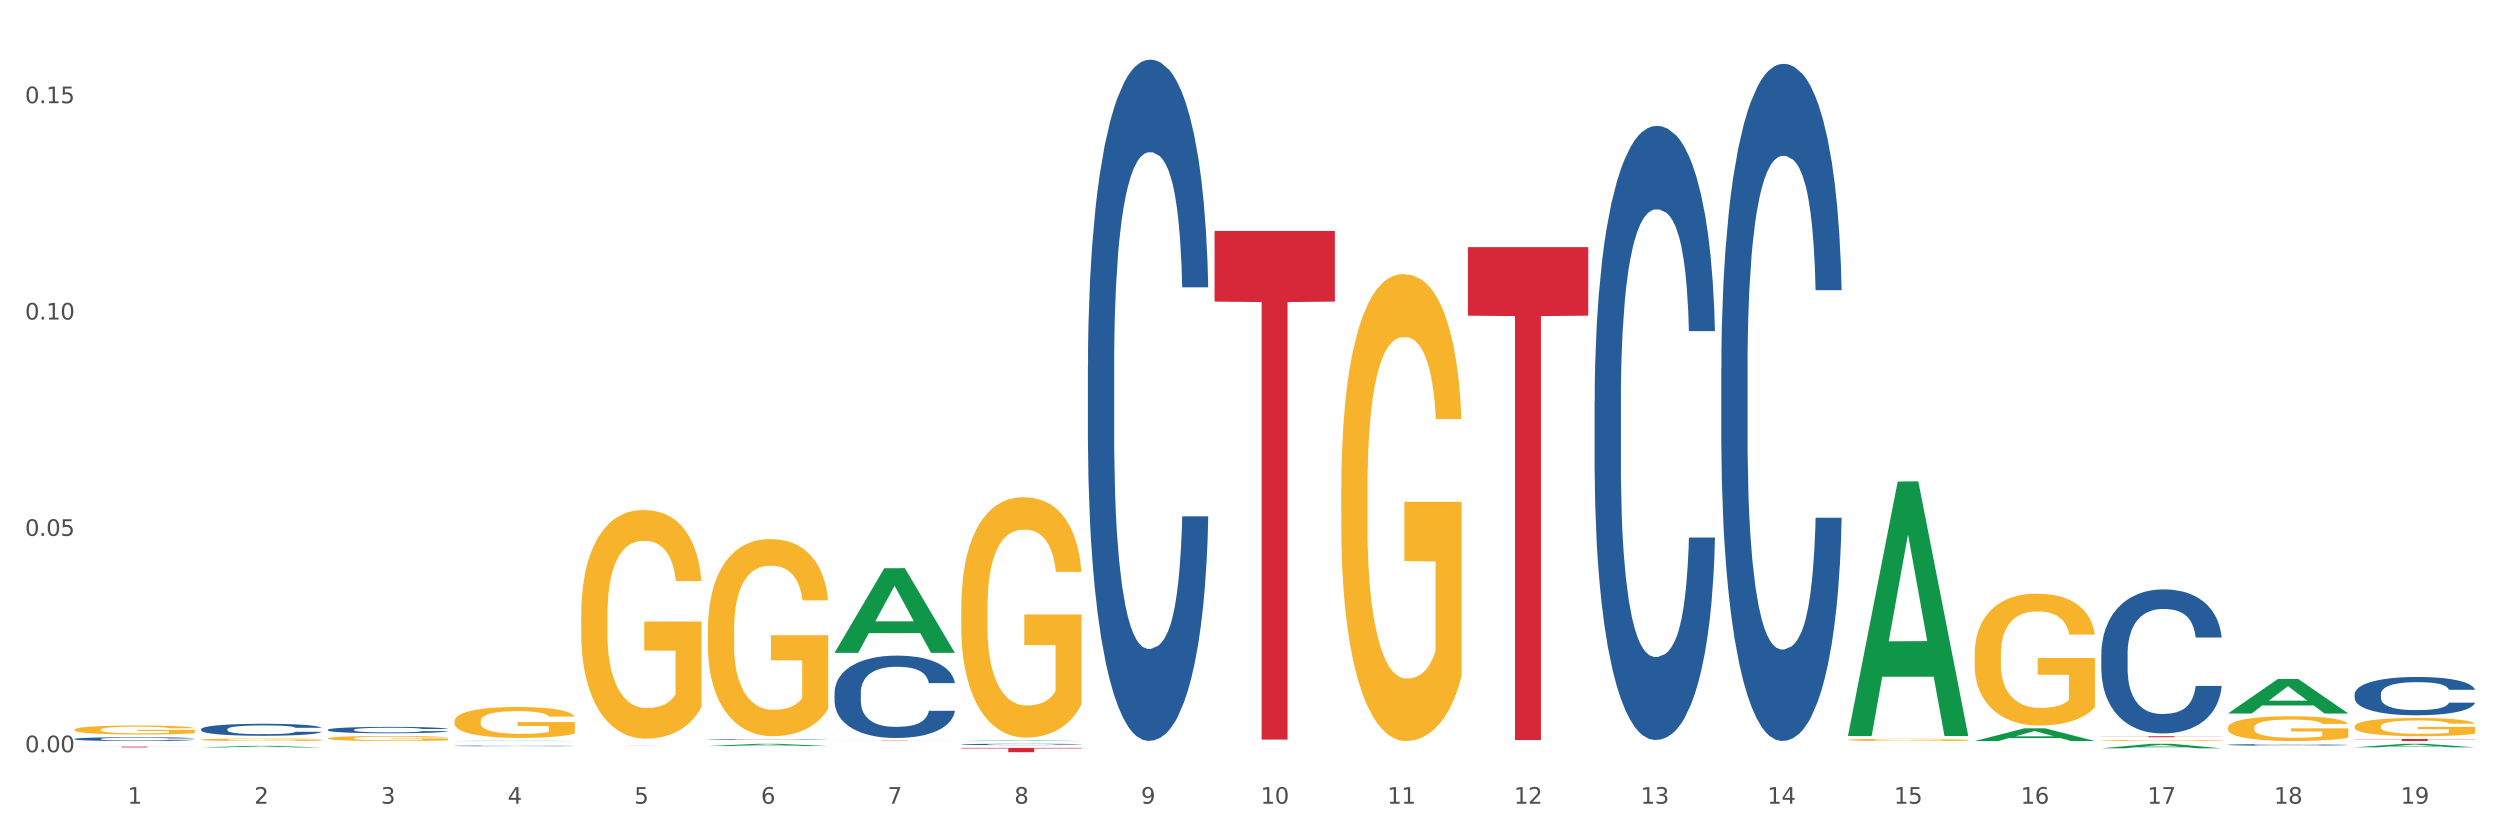 <?xml version="1.0" encoding="utf-8" standalone="no"?>
<!DOCTYPE svg PUBLIC "-//W3C//DTD SVG 1.1//EN"
  "http://www.w3.org/Graphics/SVG/1.1/DTD/svg11.dtd">
<svg xmlns:xlink="http://www.w3.org/1999/xlink" width="1080pt" height="360pt" viewBox="0 0 1080 360" xmlns="http://www.w3.org/2000/svg" version="1.1">
 <rect x="0" y="0" width="1080" height="360" fill="#333333" stroke="none"/>
 <defs>
  <style type="text/css">*{stroke-linejoin: round; stroke-linecap: butt}</style>
 </defs>
 <g id="figure_1">
  <g id="patch_1">
   <path d="M 0 360 
L 1080 360 
L 1080 0 
L 0 0 
z
" style="fill: #ffffff; stroke: #ffffff; stroke-linejoin: miter"/>
  </g>
  <g id="axes_1">
   <g id="matplotlib.axis_1">
    <g id="xtick_1">
     <g id="text_1">
      <!-- 1 -->
      <g style="fill: #4d4d4d" transform="translate(55.115 347.204) scale(0.096 -0.096)">
       <defs>
        <path id="DejaVuSans-31" d="M 794 531 
L 1825 531 
L 1825 4091 
L 703 3866 
L 703 4441 
L 1819 4666 
L 2450 4666 
L 2450 531 
L 3481 531 
L 3481 0 
L 794 0 
L 794 531 
z
" transform="scale(0.016)"/>
       </defs>
       <use xlink:href="#DejaVuSans-31"/>
      </g>
     </g>
    </g>
    <g id="xtick_2">
     <g id="text_2">
      <!-- 2 -->
      <g style="fill: #4d4d4d" transform="translate(109.839 347.204) scale(0.096 -0.096)">
       <defs>
        <path id="DejaVuSans-32" d="M 1228 531 
L 3431 531 
L 3431 0 
L 469 0 
L 469 531 
Q 828 903 1448 1529 
Q 2069 2156 2228 2338 
Q 2531 2678 2651 2914 
Q 2772 3150 2772 3378 
Q 2772 3750 2511 3984 
Q 2250 4219 1831 4219 
Q 1534 4219 1204 4116 
Q 875 4013 500 3803 
L 500 4441 
Q 881 4594 1212 4672 
Q 1544 4750 1819 4750 
Q 2544 4750 2975 4387 
Q 3406 4025 3406 3419 
Q 3406 3131 3298 2873 
Q 3191 2616 2906 2266 
Q 2828 2175 2409 1742 
Q 1991 1309 1228 531 
z
" transform="scale(0.016)"/>
       </defs>
       <use xlink:href="#DejaVuSans-32"/>
      </g>
     </g>
    </g>
    <g id="xtick_3">
     <g id="text_3">
      <!-- 3 -->
      <g style="fill: #4d4d4d" transform="translate(164.564 347.204) scale(0.096 -0.096)">
       <defs>
        <path id="DejaVuSans-33" d="M 2597 2516 
Q 3050 2419 3304 2112 
Q 3559 1806 3559 1356 
Q 3559 666 3084 287 
Q 2609 -91 1734 -91 
Q 1441 -91 1130 -33 
Q 819 25 488 141 
L 488 750 
Q 750 597 1062 519 
Q 1375 441 1716 441 
Q 2309 441 2620 675 
Q 2931 909 2931 1356 
Q 2931 1769 2642 2001 
Q 2353 2234 1838 2234 
L 1294 2234 
L 1294 2753 
L 1863 2753 
Q 2328 2753 2575 2939 
Q 2822 3125 2822 3475 
Q 2822 3834 2567 4026 
Q 2313 4219 1838 4219 
Q 1578 4219 1281 4162 
Q 984 4106 628 3988 
L 628 4550 
Q 988 4650 1302 4700 
Q 1616 4750 1894 4750 
Q 2613 4750 3031 4423 
Q 3450 4097 3450 3541 
Q 3450 3153 3228 2886 
Q 3006 2619 2597 2516 
z
" transform="scale(0.016)"/>
       </defs>
       <use xlink:href="#DejaVuSans-33"/>
      </g>
     </g>
    </g>
    <g id="xtick_4">
     <g id="text_4">
      <!-- 4 -->
      <g style="fill: #4d4d4d" transform="translate(219.288 347.204) scale(0.096 -0.096)">
       <defs>
        <path id="DejaVuSans-34" d="M 2419 4116 
L 825 1625 
L 2419 1625 
L 2419 4116 
z
M 2253 4666 
L 3047 4666 
L 3047 1625 
L 3713 1625 
L 3713 1100 
L 3047 1100 
L 3047 0 
L 2419 0 
L 2419 1100 
L 313 1100 
L 313 1709 
L 2253 4666 
z
" transform="scale(0.016)"/>
       </defs>
       <use xlink:href="#DejaVuSans-34"/>
      </g>
     </g>
    </g>
    <g id="xtick_5">
     <g id="text_5">
      <!-- 5 -->
      <g style="fill: #4d4d4d" transform="translate(274.012 347.204) scale(0.096 -0.096)">
       <defs>
        <path id="DejaVuSans-35" d="M 691 4666 
L 3169 4666 
L 3169 4134 
L 1269 4134 
L 1269 2991 
Q 1406 3038 1543 3061 
Q 1681 3084 1819 3084 
Q 2600 3084 3056 2656 
Q 3513 2228 3513 1497 
Q 3513 744 3044 326 
Q 2575 -91 1722 -91 
Q 1428 -91 1123 -41 
Q 819 9 494 109 
L 494 744 
Q 775 591 1075 516 
Q 1375 441 1709 441 
Q 2250 441 2565 725 
Q 2881 1009 2881 1497 
Q 2881 1984 2565 2268 
Q 2250 2553 1709 2553 
Q 1456 2553 1204 2497 
Q 953 2441 691 2322 
L 691 4666 
z
" transform="scale(0.016)"/>
       </defs>
       <use xlink:href="#DejaVuSans-35"/>
      </g>
     </g>
    </g>
    <g id="xtick_6">
     <g id="text_6">
      <!-- 6 -->
      <g style="fill: #4d4d4d" transform="translate(328.736 347.204) scale(0.096 -0.096)">
       <defs>
        <path id="DejaVuSans-36" d="M 2113 2584 
Q 1688 2584 1439 2293 
Q 1191 2003 1191 1497 
Q 1191 994 1439 701 
Q 1688 409 2113 409 
Q 2538 409 2786 701 
Q 3034 994 3034 1497 
Q 3034 2003 2786 2293 
Q 2538 2584 2113 2584 
z
M 3366 4563 
L 3366 3988 
Q 3128 4100 2886 4159 
Q 2644 4219 2406 4219 
Q 1781 4219 1451 3797 
Q 1122 3375 1075 2522 
Q 1259 2794 1537 2939 
Q 1816 3084 2150 3084 
Q 2853 3084 3261 2657 
Q 3669 2231 3669 1497 
Q 3669 778 3244 343 
Q 2819 -91 2113 -91 
Q 1303 -91 875 529 
Q 447 1150 447 2328 
Q 447 3434 972 4092 
Q 1497 4750 2381 4750 
Q 2619 4750 2861 4703 
Q 3103 4656 3366 4563 
z
" transform="scale(0.016)"/>
       </defs>
       <use xlink:href="#DejaVuSans-36"/>
      </g>
     </g>
    </g>
    <g id="xtick_7">
     <g id="text_7">
      <!-- 7 -->
      <g style="fill: #4d4d4d" transform="translate(383.461 347.204) scale(0.096 -0.096)">
       <defs>
        <path id="DejaVuSans-37" d="M 525 4666 
L 3525 4666 
L 3525 4397 
L 1831 0 
L 1172 0 
L 2766 4134 
L 525 4134 
L 525 4666 
z
" transform="scale(0.016)"/>
       </defs>
       <use xlink:href="#DejaVuSans-37"/>
      </g>
     </g>
    </g>
    <g id="xtick_8">
     <g id="text_8">
      <!-- 8 -->
      <g style="fill: #4d4d4d" transform="translate(438.185 347.204) scale(0.096 -0.096)">
       <defs>
        <path id="DejaVuSans-38" d="M 2034 2216 
Q 1584 2216 1326 1975 
Q 1069 1734 1069 1313 
Q 1069 891 1326 650 
Q 1584 409 2034 409 
Q 2484 409 2743 651 
Q 3003 894 3003 1313 
Q 3003 1734 2745 1975 
Q 2488 2216 2034 2216 
z
M 1403 2484 
Q 997 2584 770 2862 
Q 544 3141 544 3541 
Q 544 4100 942 4425 
Q 1341 4750 2034 4750 
Q 2731 4750 3128 4425 
Q 3525 4100 3525 3541 
Q 3525 3141 3298 2862 
Q 3072 2584 2669 2484 
Q 3125 2378 3379 2068 
Q 3634 1759 3634 1313 
Q 3634 634 3220 271 
Q 2806 -91 2034 -91 
Q 1263 -91 848 271 
Q 434 634 434 1313 
Q 434 1759 690 2068 
Q 947 2378 1403 2484 
z
M 1172 3481 
Q 1172 3119 1398 2916 
Q 1625 2713 2034 2713 
Q 2441 2713 2670 2916 
Q 2900 3119 2900 3481 
Q 2900 3844 2670 4047 
Q 2441 4250 2034 4250 
Q 1625 4250 1398 4047 
Q 1172 3844 1172 3481 
z
" transform="scale(0.016)"/>
       </defs>
       <use xlink:href="#DejaVuSans-38"/>
      </g>
     </g>
    </g>
    <g id="xtick_9">
     <g id="text_9">
      <!-- 9 -->
      <g style="fill: #4d4d4d" transform="translate(492.909 347.204) scale(0.096 -0.096)">
       <defs>
        <path id="DejaVuSans-39" d="M 703 97 
L 703 672 
Q 941 559 1184 500 
Q 1428 441 1663 441 
Q 2288 441 2617 861 
Q 2947 1281 2994 2138 
Q 2813 1869 2534 1725 
Q 2256 1581 1919 1581 
Q 1219 1581 811 2004 
Q 403 2428 403 3163 
Q 403 3881 828 4315 
Q 1253 4750 1959 4750 
Q 2769 4750 3195 4129 
Q 3622 3509 3622 2328 
Q 3622 1225 3098 567 
Q 2575 -91 1691 -91 
Q 1453 -91 1209 -44 
Q 966 3 703 97 
z
M 1959 2075 
Q 2384 2075 2632 2365 
Q 2881 2656 2881 3163 
Q 2881 3666 2632 3958 
Q 2384 4250 1959 4250 
Q 1534 4250 1286 3958 
Q 1038 3666 1038 3163 
Q 1038 2656 1286 2365 
Q 1534 2075 1959 2075 
z
" transform="scale(0.016)"/>
       </defs>
       <use xlink:href="#DejaVuSans-39"/>
      </g>
     </g>
    </g>
    <g id="xtick_10">
     <g id="text_10">
      <!-- 10 -->
      <g style="fill: #4d4d4d" transform="translate(544.58 347.204) scale(0.096 -0.096)">
       <defs>
        <path id="DejaVuSans-30" d="M 2034 4250 
Q 1547 4250 1301 3770 
Q 1056 3291 1056 2328 
Q 1056 1369 1301 889 
Q 1547 409 2034 409 
Q 2525 409 2770 889 
Q 3016 1369 3016 2328 
Q 3016 3291 2770 3770 
Q 2525 4250 2034 4250 
z
M 2034 4750 
Q 2819 4750 3233 4129 
Q 3647 3509 3647 2328 
Q 3647 1150 3233 529 
Q 2819 -91 2034 -91 
Q 1250 -91 836 529 
Q 422 1150 422 2328 
Q 422 3509 836 4129 
Q 1250 4750 2034 4750 
z
" transform="scale(0.016)"/>
       </defs>
       <use xlink:href="#DejaVuSans-31"/>
       <use xlink:href="#DejaVuSans-30" transform="translate(63.623 0)"/>
      </g>
     </g>
    </g>
    <g id="xtick_11">
     <g id="text_11">
      <!-- 11 -->
      <g style="fill: #4d4d4d" transform="translate(599.304 347.204) scale(0.096 -0.096)">
       <use xlink:href="#DejaVuSans-31"/>
       <use xlink:href="#DejaVuSans-31" transform="translate(63.623 0)"/>
      </g>
     </g>
    </g>
    <g id="xtick_12">
     <g id="text_12">
      <!-- 12 -->
      <g style="fill: #4d4d4d" transform="translate(654.028 347.204) scale(0.096 -0.096)">
       <use xlink:href="#DejaVuSans-31"/>
       <use xlink:href="#DejaVuSans-32" transform="translate(63.623 0)"/>
      </g>
     </g>
    </g>
    <g id="xtick_13">
     <g id="text_13">
      <!-- 13 -->
      <g style="fill: #4d4d4d" transform="translate(708.752 347.204) scale(0.096 -0.096)">
       <use xlink:href="#DejaVuSans-31"/>
       <use xlink:href="#DejaVuSans-33" transform="translate(63.623 0)"/>
      </g>
     </g>
    </g>
    <g id="xtick_14">
     <g id="text_14">
      <!-- 14 -->
      <g style="fill: #4d4d4d" transform="translate(763.477 347.204) scale(0.096 -0.096)">
       <use xlink:href="#DejaVuSans-31"/>
       <use xlink:href="#DejaVuSans-34" transform="translate(63.623 0)"/>
      </g>
     </g>
    </g>
    <g id="xtick_15">
     <g id="text_15">
      <!-- 15 -->
      <g style="fill: #4d4d4d" transform="translate(818.201 347.204) scale(0.096 -0.096)">
       <use xlink:href="#DejaVuSans-31"/>
       <use xlink:href="#DejaVuSans-35" transform="translate(63.623 0)"/>
      </g>
     </g>
    </g>
    <g id="xtick_16">
     <g id="text_16">
      <!-- 16 -->
      <g style="fill: #4d4d4d" transform="translate(872.925 347.204) scale(0.096 -0.096)">
       <use xlink:href="#DejaVuSans-31"/>
       <use xlink:href="#DejaVuSans-36" transform="translate(63.623 0)"/>
      </g>
     </g>
    </g>
    <g id="xtick_17">
     <g id="text_17">
      <!-- 17 -->
      <g style="fill: #4d4d4d" transform="translate(927.649 347.204) scale(0.096 -0.096)">
       <use xlink:href="#DejaVuSans-31"/>
       <use xlink:href="#DejaVuSans-37" transform="translate(63.623 0)"/>
      </g>
     </g>
    </g>
    <g id="xtick_18">
     <g id="text_18">
      <!-- 18 -->
      <g style="fill: #4d4d4d" transform="translate(982.374 347.204) scale(0.096 -0.096)">
       <use xlink:href="#DejaVuSans-31"/>
       <use xlink:href="#DejaVuSans-38" transform="translate(63.623 0)"/>
      </g>
     </g>
    </g>
    <g id="xtick_19">
     <g id="text_19">
      <!-- 19 -->
      <g style="fill: #4d4d4d" transform="translate(1037.098 347.204) scale(0.096 -0.096)">
       <use xlink:href="#DejaVuSans-31"/>
       <use xlink:href="#DejaVuSans-39" transform="translate(63.623 0)"/>
      </g>
     </g>
    </g>
    <g id="xtick_20"/>
    <g id="xtick_21"/>
    <g id="xtick_22"/>
    <g id="xtick_23"/>
    <g id="xtick_24"/>
    <g id="xtick_25"/>
    <g id="xtick_26"/>
    <g id="xtick_27"/>
    <g id="xtick_28"/>
    <g id="xtick_29"/>
    <g id="xtick_30"/>
    <g id="xtick_31"/>
    <g id="xtick_32"/>
    <g id="xtick_33"/>
    <g id="xtick_34"/>
    <g id="xtick_35"/>
    <g id="xtick_36"/>
    <g id="xtick_37"/>
   </g>
   <g id="matplotlib.axis_2">
    <g id="ytick_1">
     <g id="text_20">
      <!-- 0.00 -->
      <g style="fill: #4d4d4d" transform="translate(10.8 324.959) scale(0.096 -0.096)">
       <defs>
        <path id="DejaVuSans-2e" d="M 684 794 
L 1344 794 
L 1344 0 
L 684 0 
L 684 794 
z
" transform="scale(0.016)"/>
       </defs>
       <use xlink:href="#DejaVuSans-30"/>
       <use xlink:href="#DejaVuSans-2e" transform="translate(63.623 0)"/>
       <use xlink:href="#DejaVuSans-30" transform="translate(95.41 0)"/>
       <use xlink:href="#DejaVuSans-30" transform="translate(159.033 0)"/>
      </g>
     </g>
    </g>
    <g id="ytick_2">
     <g id="text_21">
      <!-- 0.05 -->
      <g style="fill: #4d4d4d" transform="translate(10.8 231.501) scale(0.096 -0.096)">
       <use xlink:href="#DejaVuSans-30"/>
       <use xlink:href="#DejaVuSans-2e" transform="translate(63.623 0)"/>
       <use xlink:href="#DejaVuSans-30" transform="translate(95.41 0)"/>
       <use xlink:href="#DejaVuSans-35" transform="translate(159.033 0)"/>
      </g>
     </g>
    </g>
    <g id="ytick_3">
     <g id="text_22">
      <!-- 0.10 -->
      <g style="fill: #4d4d4d" transform="translate(10.8 138.044) scale(0.096 -0.096)">
       <use xlink:href="#DejaVuSans-30"/>
       <use xlink:href="#DejaVuSans-2e" transform="translate(63.623 0)"/>
       <use xlink:href="#DejaVuSans-31" transform="translate(95.41 0)"/>
       <use xlink:href="#DejaVuSans-30" transform="translate(159.033 0)"/>
      </g>
     </g>
    </g>
    <g id="ytick_4">
     <g id="text_23">
      <!-- 0.15 -->
      <g style="fill: #4d4d4d" transform="translate(10.8 44.586) scale(0.096 -0.096)">
       <use xlink:href="#DejaVuSans-30"/>
       <use xlink:href="#DejaVuSans-2e" transform="translate(63.623 0)"/>
       <use xlink:href="#DejaVuSans-31" transform="translate(95.41 0)"/>
       <use xlink:href="#DejaVuSans-35" transform="translate(159.033 0)"/>
      </g>
     </g>
    </g>
    <g id="ytick_5"/>
    <g id="ytick_6"/>
    <g id="ytick_7"/>
   </g>
   <g id="PolyCollection_1">
    <path d="M 32.175 321.336 
L 32.229 321.336 
L 53.667 321.312 
L 62.564 321.312 
L 84.163 321.336 
L 73.873 321.336 
L 69.21 321.331 
L 47.075 321.331 
L 46.914 321.331 
L 42.412 321.336 
L 32.175 321.336 
L 32.175 321.336 
L 49.862 321.327 
L 66.423 321.327 
L 58.223 321.317 
L 58.115 321.317 
L 58.008 321.317 
L 49.808 321.327 
L 49.862 321.327 
L 32.175 321.336 
z
" clip-path="url(#p748bd82f1f)" style="fill: #109648"/>
    <path d="M 415.245 262.789 
L 415.306 262.694 
L 415.306 259.279 
L 415.429 256.338 
L 416.043 249.223 
L 416.964 243.342 
L 417.639 240.211 
L 418.314 237.65 
L 419.112 235.089 
L 420.094 232.432 
L 421.874 228.543 
L 422.979 226.551 
L 424.329 224.464 
L 426.784 221.428 
L 428.564 219.721 
L 430.406 218.298 
L 433.413 216.59 
L 435.377 215.831 
L 437.464 215.262 
L 439.981 214.883 
L 441.883 214.788 
L 446.057 215.072 
L 449.617 215.926 
L 451.336 216.59 
L 453.545 217.729 
L 454.712 218.487 
L 456.614 220.005 
L 458.579 221.997 
L 459.929 223.705 
L 461.954 226.93 
L 463.489 230.156 
L 464.901 234.14 
L 465.637 236.891 
L 466.19 239.452 
L 466.681 242.393 
L 467.172 247.041 
L 456.123 247.041 
L 455.694 243.721 
L 455.019 240.591 
L 454.036 237.555 
L 453.177 235.658 
L 451.704 233.286 
L 450.354 231.768 
L 448.942 230.63 
L 447.223 229.681 
L 445.873 229.207 
L 443.97 228.828 
L 440.226 228.922 
L 437.71 229.681 
L 435.991 230.63 
L 434.886 231.484 
L 433.904 232.432 
L 432.799 233.76 
L 431.51 235.753 
L 430.59 237.555 
L 429.669 239.832 
L 428.932 242.108 
L 428.257 244.765 
L 427.705 247.61 
L 427.275 250.551 
L 426.907 254.156 
L 426.6 260.132 
L 426.6 273.129 
L 426.723 276.069 
L 427.03 279.959 
L 427.398 282.9 
L 428.012 286.41 
L 428.564 288.781 
L 429.608 292.196 
L 430.774 295.042 
L 431.695 296.845 
L 432.615 298.362 
L 434.211 300.449 
L 435.991 302.157 
L 437.526 303.2 
L 439.612 304.149 
L 441.024 304.528 
L 442.252 304.718 
L 445.259 304.718 
L 447.408 304.434 
L 449.801 303.77 
L 451.643 302.916 
L 453.177 301.872 
L 454.896 300.165 
L 456.001 298.552 
L 456.001 278.726 
L 442.497 278.631 
L 442.497 265.445 
L 467.233 265.445 
L 467.233 304.149 
L 466.19 306.141 
L 465.023 307.944 
L 463.796 309.556 
L 461.954 311.548 
L 459.745 313.446 
L 457.781 314.774 
L 455.694 315.912 
L 453.239 316.956 
L 450.047 317.904 
L 448.083 318.284 
L 445.628 318.568 
L 442.743 318.663 
L 440.226 318.473 
L 437.771 317.999 
L 435.193 317.145 
L 432.677 315.912 
L 430.774 314.679 
L 428.871 313.161 
L 426.846 311.169 
L 425.25 309.272 
L 424.022 307.564 
L 422.672 305.382 
L 421.199 302.536 
L 420.094 299.975 
L 419.112 297.319 
L 418.068 293.904 
L 417.332 290.963 
L 416.595 287.263 
L 416.166 284.512 
L 415.675 280.243 
L 415.306 274.267 
L 415.245 262.789 
z
" clip-path="url(#p748bd82f1f)" style="fill: #f7b32b"/>
    <path d="M 305.796 272.243 
L 305.858 272.165 
L 305.858 269.365 
L 305.981 266.954 
L 306.594 261.121 
L 307.515 256.3 
L 308.19 253.733 
L 308.865 251.633 
L 309.663 249.534 
L 310.645 247.356 
L 312.425 244.167 
L 313.53 242.534 
L 314.88 240.823 
L 317.336 238.334 
L 319.116 236.935 
L 320.957 235.768 
L 323.965 234.368 
L 325.929 233.746 
L 328.016 233.279 
L 330.532 232.968 
L 332.435 232.89 
L 336.609 233.124 
L 340.169 233.824 
L 341.887 234.368 
L 344.097 235.301 
L 345.263 235.923 
L 347.166 237.168 
L 349.13 238.801 
L 350.48 240.201 
L 352.506 242.845 
L 354.04 245.489 
L 355.452 248.756 
L 356.189 251.011 
L 356.741 253.111 
L 357.232 255.522 
L 357.723 259.333 
L 346.675 259.333 
L 346.245 256.611 
L 345.57 254.044 
L 344.588 251.556 
L 343.729 250 
L 342.256 248.056 
L 340.905 246.812 
L 339.493 245.878 
L 337.775 245.101 
L 336.425 244.712 
L 334.522 244.401 
L 330.778 244.478 
L 328.261 245.101 
L 326.542 245.878 
L 325.438 246.578 
L 324.456 247.356 
L 323.351 248.445 
L 322.062 250.078 
L 321.141 251.556 
L 320.22 253.422 
L 319.484 255.289 
L 318.809 257.466 
L 318.256 259.799 
L 317.827 262.21 
L 317.458 265.166 
L 317.151 270.065 
L 317.151 280.72 
L 317.274 283.131 
L 317.581 286.319 
L 317.949 288.73 
L 318.563 291.608 
L 319.116 293.552 
L 320.159 296.352 
L 321.325 298.685 
L 322.246 300.163 
L 323.167 301.407 
L 324.762 303.118 
L 326.542 304.518 
L 328.077 305.374 
L 330.164 306.151 
L 331.576 306.462 
L 332.803 306.618 
L 335.811 306.618 
L 337.959 306.385 
L 340.353 305.84 
L 342.194 305.14 
L 343.729 304.285 
L 345.447 302.885 
L 346.552 301.563 
L 346.552 285.308 
L 333.049 285.231 
L 333.049 274.42 
L 357.784 274.42 
L 357.784 306.151 
L 356.741 307.784 
L 355.575 309.262 
L 354.347 310.584 
L 352.506 312.217 
L 350.296 313.773 
L 348.332 314.862 
L 346.245 315.795 
L 343.79 316.65 
L 340.598 317.428 
L 338.634 317.739 
L 336.179 317.973 
L 333.294 318.05 
L 330.778 317.895 
L 328.322 317.506 
L 325.745 316.806 
L 323.228 315.795 
L 321.325 314.784 
L 319.423 313.54 
L 317.397 311.906 
L 315.801 310.351 
L 314.574 308.951 
L 313.223 307.162 
L 311.75 304.829 
L 310.645 302.729 
L 309.663 300.552 
L 308.62 297.752 
L 307.883 295.341 
L 307.147 292.308 
L 306.717 290.053 
L 306.226 286.553 
L 305.858 281.653 
L 305.796 272.243 
z
" clip-path="url(#p748bd82f1f)" style="fill: #f7b32b"/>
    <path d="M 251.072 265.962 
L 251.133 265.872 
L 251.133 262.624 
L 251.256 259.828 
L 251.87 253.062 
L 252.791 247.468 
L 253.466 244.491 
L 254.141 242.055 
L 254.939 239.62 
L 255.921 237.094 
L 257.701 233.395 
L 258.806 231.5 
L 260.156 229.515 
L 262.611 226.629 
L 264.391 225.005 
L 266.233 223.652 
L 269.24 222.028 
L 271.204 221.306 
L 273.291 220.765 
L 275.808 220.404 
L 277.711 220.314 
L 281.884 220.584 
L 285.444 221.396 
L 287.163 222.028 
L 289.373 223.11 
L 290.539 223.832 
L 292.442 225.275 
L 294.406 227.17 
L 295.756 228.794 
L 297.782 231.861 
L 299.316 234.928 
L 300.728 238.717 
L 301.464 241.334 
L 302.017 243.769 
L 302.508 246.566 
L 302.999 250.987 
L 291.951 250.987 
L 291.521 247.829 
L 290.846 244.852 
L 289.864 241.965 
L 289.004 240.161 
L 287.531 237.905 
L 286.181 236.462 
L 284.769 235.379 
L 283.051 234.477 
L 281.7 234.026 
L 279.797 233.665 
L 276.053 233.756 
L 273.537 234.477 
L 271.818 235.379 
L 270.713 236.191 
L 269.731 237.094 
L 268.627 238.357 
L 267.338 240.251 
L 266.417 241.965 
L 265.496 244.13 
L 264.76 246.295 
L 264.084 248.821 
L 263.532 251.528 
L 263.102 254.325 
L 262.734 257.753 
L 262.427 263.436 
L 262.427 275.796 
L 262.55 278.592 
L 262.857 282.291 
L 263.225 285.088 
L 263.839 288.426 
L 264.391 290.681 
L 265.435 293.929 
L 266.601 296.635 
L 267.522 298.349 
L 268.442 299.793 
L 270.038 301.777 
L 271.818 303.401 
L 273.353 304.394 
L 275.44 305.296 
L 276.851 305.657 
L 278.079 305.837 
L 281.086 305.837 
L 283.235 305.567 
L 285.629 304.935 
L 287.47 304.123 
L 289.004 303.131 
L 290.723 301.507 
L 291.828 299.973 
L 291.828 281.118 
L 278.324 281.028 
L 278.324 268.488 
L 303.06 268.488 
L 303.06 305.296 
L 302.017 307.19 
L 300.851 308.904 
L 299.623 310.438 
L 297.782 312.333 
L 295.572 314.137 
L 293.608 315.4 
L 291.521 316.482 
L 289.066 317.475 
L 285.874 318.377 
L 283.91 318.738 
L 281.455 319.009 
L 278.57 319.099 
L 276.053 318.918 
L 273.598 318.467 
L 271.02 317.655 
L 268.504 316.482 
L 266.601 315.31 
L 264.698 313.866 
L 262.673 311.972 
L 261.077 310.167 
L 259.849 308.544 
L 258.499 306.469 
L 257.026 303.762 
L 255.921 301.326 
L 254.939 298.8 
L 253.896 295.553 
L 253.159 292.756 
L 252.422 289.238 
L 251.993 286.621 
L 251.502 282.562 
L 251.133 276.878 
L 251.072 265.962 
z
" clip-path="url(#p748bd82f1f)" style="fill: #f7b32b"/>
    <path d="M 962.488 314.367 
L 962.549 314.357 
L 962.549 314.005 
L 962.672 313.702 
L 963.286 312.968 
L 964.206 312.361 
L 964.881 312.038 
L 965.557 311.774 
L 966.355 311.51 
L 967.337 311.236 
L 969.117 310.835 
L 970.221 310.629 
L 971.572 310.414 
L 974.027 310.101 
L 975.807 309.925 
L 977.648 309.778 
L 980.656 309.602 
L 982.62 309.524 
L 984.707 309.465 
L 987.223 309.426 
L 989.126 309.416 
L 993.3 309.446 
L 996.86 309.534 
L 998.579 309.602 
L 1000.788 309.72 
L 1001.954 309.798 
L 1003.857 309.954 
L 1005.821 310.16 
L 1007.172 310.336 
L 1009.197 310.669 
L 1010.732 311.001 
L 1012.143 311.412 
L 1012.88 311.696 
L 1013.432 311.96 
L 1013.923 312.263 
L 1014.414 312.743 
L 1003.366 312.743 
L 1002.936 312.4 
L 1002.261 312.077 
L 1001.279 311.764 
L 1000.42 311.569 
L 998.947 311.324 
L 997.596 311.168 
L 996.185 311.05 
L 994.466 310.952 
L 993.116 310.903 
L 991.213 310.864 
L 987.469 310.874 
L 984.952 310.952 
L 983.234 311.05 
L 982.129 311.138 
L 981.147 311.236 
L 980.042 311.373 
L 978.753 311.579 
L 977.832 311.764 
L 976.912 311.999 
L 976.175 312.234 
L 975.5 312.508 
L 974.948 312.801 
L 974.518 313.105 
L 974.15 313.477 
L 973.843 314.093 
L 973.843 315.433 
L 973.966 315.737 
L 974.272 316.138 
L 974.641 316.441 
L 975.255 316.803 
L 975.807 317.048 
L 976.85 317.4 
L 978.017 317.693 
L 978.937 317.879 
L 979.858 318.036 
L 981.454 318.251 
L 983.234 318.427 
L 984.768 318.535 
L 986.855 318.633 
L 988.267 318.672 
L 989.494 318.691 
L 992.502 318.691 
L 994.65 318.662 
L 997.044 318.594 
L 998.885 318.505 
L 1000.42 318.398 
L 1002.139 318.222 
L 1003.243 318.055 
L 1003.243 316.011 
L 989.74 316.001 
L 989.74 314.641 
L 1014.476 314.641 
L 1014.476 318.633 
L 1013.432 318.838 
L 1012.266 319.024 
L 1011.038 319.19 
L 1009.197 319.396 
L 1006.987 319.591 
L 1005.023 319.728 
L 1002.936 319.846 
L 1000.481 319.954 
L 997.29 320.051 
L 995.325 320.09 
L 992.87 320.12 
L 989.985 320.13 
L 987.469 320.11 
L 985.014 320.061 
L 982.436 319.973 
L 979.919 319.846 
L 978.017 319.719 
L 976.114 319.562 
L 974.088 319.357 
L 972.492 319.161 
L 971.265 318.985 
L 969.915 318.76 
L 968.441 318.466 
L 967.337 318.202 
L 966.355 317.928 
L 965.311 317.576 
L 964.575 317.273 
L 963.838 316.891 
L 963.408 316.607 
L 962.917 316.167 
L 962.549 315.551 
L 962.488 314.367 
z
" clip-path="url(#p748bd82f1f)" style="fill: #f7b32b"/>
    <path d="M 907.763 319.885 
L 907.825 319.884 
L 907.825 319.869 
L 907.948 319.856 
L 908.561 319.825 
L 909.482 319.8 
L 910.157 319.786 
L 910.832 319.775 
L 911.63 319.763 
L 912.612 319.752 
L 914.392 319.735 
L 915.497 319.726 
L 916.847 319.717 
L 919.303 319.703 
L 921.083 319.696 
L 922.924 319.69 
L 925.932 319.682 
L 927.896 319.679 
L 929.983 319.676 
L 932.499 319.675 
L 934.402 319.674 
L 938.576 319.676 
L 942.136 319.679 
L 943.854 319.682 
L 946.064 319.687 
L 947.23 319.691 
L 949.133 319.697 
L 951.097 319.706 
L 952.447 319.713 
L 954.473 319.728 
L 956.007 319.742 
L 957.419 319.759 
L 958.156 319.771 
L 958.708 319.782 
L 959.199 319.795 
L 959.69 319.816 
L 948.642 319.816 
L 948.212 319.801 
L 947.537 319.787 
L 946.555 319.774 
L 945.696 319.766 
L 944.223 319.755 
L 942.872 319.749 
L 941.46 319.744 
L 939.742 319.74 
L 938.392 319.738 
L 936.489 319.736 
L 932.745 319.736 
L 930.228 319.74 
L 928.51 319.744 
L 927.405 319.748 
L 926.423 319.752 
L 925.318 319.758 
L 924.029 319.766 
L 923.108 319.774 
L 922.187 319.784 
L 921.451 319.794 
L 920.776 319.806 
L 920.223 319.818 
L 919.794 319.831 
L 919.425 319.847 
L 919.119 319.873 
L 919.119 319.93 
L 919.241 319.943 
L 919.548 319.96 
L 919.916 319.973 
L 920.53 319.988 
L 921.083 319.999 
L 922.126 320.014 
L 923.292 320.026 
L 924.213 320.034 
L 925.134 320.041 
L 926.73 320.05 
L 928.51 320.057 
L 930.044 320.062 
L 932.131 320.066 
L 933.543 320.068 
L 934.77 320.068 
L 937.778 320.068 
L 939.926 320.067 
L 942.32 320.064 
L 944.161 320.061 
L 945.696 320.056 
L 947.414 320.049 
L 948.519 320.041 
L 948.519 319.955 
L 935.016 319.954 
L 935.016 319.896 
L 959.751 319.896 
L 959.751 320.066 
L 958.708 320.075 
L 957.542 320.083 
L 956.314 320.09 
L 954.473 320.098 
L 952.263 320.107 
L 950.299 320.113 
L 948.212 320.118 
L 945.757 320.122 
L 942.565 320.126 
L 940.601 320.128 
L 938.146 320.129 
L 935.261 320.13 
L 932.745 320.129 
L 930.29 320.127 
L 927.712 320.123 
L 925.195 320.118 
L 923.292 320.112 
L 921.39 320.106 
L 919.364 320.097 
L 917.768 320.088 
L 916.541 320.081 
L 915.19 320.071 
L 913.717 320.059 
L 912.612 320.048 
L 911.63 320.036 
L 910.587 320.021 
L 909.85 320.008 
L 909.114 319.992 
L 908.684 319.98 
L 908.193 319.961 
L 907.825 319.935 
L 907.763 319.885 
z
" clip-path="url(#p748bd82f1f)" style="fill: #f7b32b"/>
    <path d="M 853.039 282.799 
L 853.1 282.747 
L 853.1 280.873 
L 853.223 279.26 
L 853.837 275.357 
L 854.758 272.131 
L 855.433 270.414 
L 856.108 269.009 
L 856.906 267.604 
L 857.888 266.147 
L 859.668 264.013 
L 860.773 262.921 
L 862.123 261.776 
L 864.578 260.111 
L 866.358 259.174 
L 868.2 258.393 
L 871.207 257.457 
L 873.171 257.04 
L 875.258 256.728 
L 877.775 256.52 
L 879.678 256.468 
L 883.851 256.624 
L 887.411 257.093 
L 889.13 257.457 
L 891.34 258.081 
L 892.506 258.497 
L 894.409 259.33 
L 896.373 260.423 
L 897.723 261.36 
L 899.749 263.129 
L 901.283 264.898 
L 902.695 267.084 
L 903.431 268.593 
L 903.984 269.998 
L 904.475 271.611 
L 904.966 274.161 
L 893.918 274.161 
L 893.488 272.339 
L 892.813 270.622 
L 891.831 268.957 
L 890.971 267.916 
L 889.498 266.615 
L 888.148 265.783 
L 886.736 265.158 
L 885.018 264.638 
L 883.667 264.378 
L 881.765 264.169 
L 878.02 264.222 
L 875.504 264.638 
L 873.785 265.158 
L 872.68 265.627 
L 871.698 266.147 
L 870.594 266.875 
L 869.305 267.968 
L 868.384 268.957 
L 867.463 270.206 
L 866.727 271.455 
L 866.051 272.912 
L 865.499 274.473 
L 865.069 276.086 
L 864.701 278.063 
L 864.394 281.342 
L 864.394 288.471 
L 864.517 290.084 
L 864.824 292.217 
L 865.192 293.83 
L 865.806 295.756 
L 866.358 297.057 
L 867.402 298.93 
L 868.568 300.491 
L 869.489 301.48 
L 870.409 302.312 
L 872.005 303.457 
L 873.785 304.394 
L 875.32 304.966 
L 877.407 305.487 
L 878.818 305.695 
L 880.046 305.799 
L 883.053 305.799 
L 885.202 305.643 
L 887.596 305.278 
L 889.437 304.81 
L 890.971 304.238 
L 892.69 303.301 
L 893.795 302.416 
L 893.795 291.541 
L 880.291 291.489 
L 880.291 284.256 
L 905.027 284.256 
L 905.027 305.487 
L 903.984 306.579 
L 902.818 307.568 
L 901.59 308.453 
L 899.749 309.545 
L 897.539 310.586 
L 895.575 311.315 
L 893.488 311.939 
L 891.033 312.511 
L 887.841 313.032 
L 885.877 313.24 
L 883.422 313.396 
L 880.537 313.448 
L 878.02 313.344 
L 875.565 313.084 
L 872.987 312.616 
L 870.471 311.939 
L 868.568 311.263 
L 866.665 310.43 
L 864.64 309.337 
L 863.044 308.296 
L 861.816 307.36 
L 860.466 306.163 
L 858.993 304.602 
L 857.888 303.197 
L 856.906 301.74 
L 855.863 299.867 
L 855.126 298.253 
L 854.389 296.224 
L 853.96 294.715 
L 853.469 292.373 
L 853.1 289.095 
L 853.039 282.799 
z
" clip-path="url(#p748bd82f1f)" style="fill: #f7b32b"/>
    <path d="M 579.418 211.611 
L 579.479 211.427 
L 579.479 204.794 
L 579.602 199.083 
L 580.216 185.265 
L 581.136 173.842 
L 581.812 167.762 
L 582.487 162.787 
L 583.285 157.813 
L 584.267 152.654 
L 586.047 145.1 
L 587.152 141.231 
L 588.502 137.177 
L 590.957 131.282 
L 592.737 127.965 
L 594.578 125.202 
L 597.586 121.885 
L 599.55 120.411 
L 601.637 119.306 
L 604.154 118.569 
L 606.056 118.385 
L 610.23 118.937 
L 613.79 120.596 
L 615.509 121.885 
L 617.718 124.096 
L 618.884 125.57 
L 620.787 128.518 
L 622.751 132.387 
L 624.102 135.703 
L 626.127 141.968 
L 627.662 148.232 
L 629.073 155.97 
L 629.81 161.313 
L 630.362 166.288 
L 630.853 171.999 
L 631.344 181.027 
L 620.296 181.027 
L 619.867 174.579 
L 619.191 168.499 
L 618.209 162.603 
L 617.35 158.918 
L 615.877 154.312 
L 614.527 151.364 
L 613.115 149.153 
L 611.396 147.311 
L 610.046 146.39 
L 608.143 145.653 
L 604.399 145.837 
L 601.882 147.311 
L 600.164 149.153 
L 599.059 150.811 
L 598.077 152.654 
L 596.972 155.233 
L 595.683 159.102 
L 594.763 162.603 
L 593.842 167.025 
L 593.105 171.446 
L 592.43 176.605 
L 591.878 182.132 
L 591.448 187.844 
L 591.08 194.845 
L 590.773 206.452 
L 590.773 231.694 
L 590.896 237.405 
L 591.203 244.959 
L 591.571 250.67 
L 592.185 257.487 
L 592.737 262.093 
L 593.78 268.726 
L 594.947 274.253 
L 595.867 277.754 
L 596.788 280.702 
L 598.384 284.755 
L 600.164 288.072 
L 601.698 290.098 
L 603.785 291.941 
L 605.197 292.678 
L 606.425 293.046 
L 609.432 293.046 
L 611.58 292.493 
L 613.974 291.204 
L 615.816 289.545 
L 617.35 287.519 
L 619.069 284.202 
L 620.173 281.07 
L 620.173 242.564 
L 606.67 242.38 
L 606.67 216.77 
L 631.406 216.77 
L 631.406 291.941 
L 630.362 295.81 
L 629.196 299.31 
L 627.969 302.442 
L 626.127 306.311 
L 623.918 309.996 
L 621.953 312.576 
L 619.867 314.787 
L 617.411 316.813 
L 614.22 318.656 
L 612.256 319.393 
L 609.8 319.945 
L 606.916 320.13 
L 604.399 319.761 
L 601.944 318.84 
L 599.366 317.182 
L 596.849 314.787 
L 594.947 312.391 
L 593.044 309.444 
L 591.018 305.575 
L 589.423 301.89 
L 588.195 298.573 
L 586.845 294.336 
L 585.372 288.808 
L 584.267 283.834 
L 583.285 278.675 
L 582.241 272.042 
L 581.505 266.331 
L 580.768 259.146 
L 580.338 253.803 
L 579.847 245.512 
L 579.479 233.904 
L 579.418 211.611 
z
" clip-path="url(#p748bd82f1f)" style="fill: #f7b32b"/>
    <path d="M 1017.212 313.815 
L 1017.273 313.808 
L 1017.273 313.549 
L 1017.396 313.326 
L 1018.01 312.787 
L 1018.931 312.341 
L 1019.606 312.103 
L 1020.281 311.909 
L 1021.079 311.715 
L 1022.061 311.514 
L 1023.841 311.219 
L 1024.946 311.068 
L 1026.296 310.909 
L 1028.751 310.679 
L 1030.531 310.55 
L 1032.373 310.442 
L 1035.38 310.312 
L 1037.344 310.255 
L 1039.431 310.212 
L 1041.948 310.183 
L 1043.85 310.176 
L 1048.024 310.197 
L 1051.584 310.262 
L 1053.303 310.312 
L 1055.512 310.399 
L 1056.679 310.456 
L 1058.581 310.571 
L 1060.546 310.722 
L 1061.896 310.852 
L 1063.921 311.096 
L 1065.456 311.341 
L 1066.868 311.643 
L 1067.604 311.852 
L 1068.157 312.046 
L 1068.648 312.269 
L 1069.139 312.621 
L 1058.09 312.621 
L 1057.661 312.37 
L 1056.986 312.132 
L 1056.004 311.902 
L 1055.144 311.758 
L 1053.671 311.578 
L 1052.321 311.463 
L 1050.909 311.377 
L 1049.19 311.305 
L 1047.84 311.269 
L 1045.937 311.24 
L 1042.193 311.247 
L 1039.677 311.305 
L 1037.958 311.377 
L 1036.853 311.442 
L 1035.871 311.514 
L 1034.766 311.614 
L 1033.477 311.765 
L 1032.557 311.902 
L 1031.636 312.075 
L 1030.899 312.247 
L 1030.224 312.449 
L 1029.672 312.664 
L 1029.242 312.887 
L 1028.874 313.161 
L 1028.567 313.614 
L 1028.567 314.599 
L 1028.69 314.822 
L 1028.997 315.117 
L 1029.365 315.34 
L 1029.979 315.606 
L 1030.531 315.786 
L 1031.575 316.045 
L 1032.741 316.261 
L 1033.662 316.398 
L 1034.582 316.513 
L 1036.178 316.671 
L 1037.958 316.8 
L 1039.493 316.88 
L 1041.579 316.952 
L 1042.991 316.98 
L 1044.219 316.995 
L 1047.226 316.995 
L 1049.375 316.973 
L 1051.768 316.923 
L 1053.61 316.858 
L 1055.144 316.779 
L 1056.863 316.649 
L 1057.968 316.527 
L 1057.968 315.024 
L 1044.464 315.017 
L 1044.464 314.017 
L 1069.2 314.017 
L 1069.2 316.952 
L 1068.157 317.103 
L 1066.99 317.239 
L 1065.763 317.362 
L 1063.921 317.513 
L 1061.712 317.656 
L 1059.748 317.757 
L 1057.661 317.843 
L 1055.206 317.923 
L 1052.014 317.995 
L 1050.05 318.023 
L 1047.595 318.045 
L 1044.71 318.052 
L 1042.193 318.038 
L 1039.738 318.002 
L 1037.16 317.937 
L 1034.644 317.843 
L 1032.741 317.75 
L 1030.838 317.635 
L 1028.813 317.484 
L 1027.217 317.34 
L 1025.989 317.21 
L 1024.639 317.045 
L 1023.166 316.829 
L 1022.061 316.635 
L 1021.079 316.434 
L 1020.035 316.175 
L 1019.299 315.952 
L 1018.562 315.671 
L 1018.133 315.463 
L 1017.642 315.139 
L 1017.273 314.686 
L 1017.212 313.815 
z
" clip-path="url(#p748bd82f1f)" style="fill: #f7b32b"/>
    <path d="M 798.315 319.606 
L 798.376 319.605 
L 798.376 319.573 
L 798.499 319.546 
L 799.113 319.479 
L 800.033 319.424 
L 800.709 319.395 
L 801.384 319.371 
L 802.182 319.347 
L 803.164 319.322 
L 804.944 319.285 
L 806.049 319.267 
L 807.399 319.247 
L 809.854 319.219 
L 811.634 319.203 
L 813.475 319.189 
L 816.483 319.173 
L 818.447 319.166 
L 820.534 319.161 
L 823.051 319.157 
L 824.953 319.156 
L 829.127 319.159 
L 832.687 319.167 
L 834.406 319.173 
L 836.615 319.184 
L 837.782 319.191 
L 839.684 319.205 
L 841.648 319.224 
L 842.999 319.24 
L 845.024 319.27 
L 846.559 319.3 
L 847.97 319.338 
L 848.707 319.364 
L 849.259 319.388 
L 849.75 319.415 
L 850.242 319.459 
L 839.193 319.459 
L 838.764 319.427 
L 838.088 319.398 
L 837.106 319.37 
L 836.247 319.352 
L 834.774 319.33 
L 833.424 319.316 
L 832.012 319.305 
L 830.293 319.296 
L 828.943 319.292 
L 827.04 319.288 
L 823.296 319.289 
L 820.78 319.296 
L 819.061 319.305 
L 817.956 319.313 
L 816.974 319.322 
L 815.869 319.334 
L 814.58 319.353 
L 813.66 319.37 
L 812.739 319.391 
L 812.002 319.412 
L 811.327 319.437 
L 810.775 319.464 
L 810.345 319.491 
L 809.977 319.525 
L 809.67 319.581 
L 809.67 319.703 
L 809.793 319.731 
L 810.1 319.767 
L 810.468 319.795 
L 811.082 319.827 
L 811.634 319.85 
L 812.678 319.882 
L 813.844 319.908 
L 814.764 319.925 
L 815.685 319.939 
L 817.281 319.959 
L 819.061 319.975 
L 820.595 319.985 
L 822.682 319.994 
L 824.094 319.997 
L 825.322 319.999 
L 828.329 319.999 
L 830.477 319.996 
L 832.871 319.99 
L 834.713 319.982 
L 836.247 319.972 
L 837.966 319.956 
L 839.071 319.941 
L 839.071 319.755 
L 825.567 319.755 
L 825.567 319.631 
L 850.303 319.631 
L 850.303 319.994 
L 849.259 320.012 
L 848.093 320.029 
L 846.866 320.044 
L 845.024 320.063 
L 842.815 320.081 
L 840.851 320.093 
L 838.764 320.104 
L 836.308 320.114 
L 833.117 320.123 
L 831.153 320.126 
L 828.697 320.129 
L 825.813 320.13 
L 823.296 320.128 
L 820.841 320.123 
L 818.263 320.115 
L 815.746 320.104 
L 813.844 320.092 
L 811.941 320.078 
L 809.915 320.059 
L 808.32 320.042 
L 807.092 320.026 
L 805.742 320.005 
L 804.269 319.979 
L 803.164 319.955 
L 802.182 319.93 
L 801.138 319.898 
L 800.402 319.87 
L 799.665 319.835 
L 799.236 319.81 
L 798.744 319.77 
L 798.376 319.714 
L 798.315 319.606 
z
" clip-path="url(#p748bd82f1f)" style="fill: #f7b32b"/>
    <path d="M 853.039 320.119 
L 853.093 320.114 
L 874.531 314.635 
L 883.428 314.63 
L 905.027 320.13 
L 894.737 320.13 
L 890.074 318.849 
L 867.939 318.849 
L 867.778 318.87 
L 863.276 320.13 
L 853.039 320.13 
L 853.039 320.119 
L 870.726 318.085 
L 887.287 318.08 
L 879.087 315.802 
L 878.98 315.792 
L 878.872 315.808 
L 870.672 318.08 
L 870.726 318.085 
L 853.039 320.119 
z
" clip-path="url(#p748bd82f1f)" style="fill: #109648"/>
    <path d="M 907.763 323.273 
L 907.817 323.271 
L 929.255 321.314 
L 938.152 321.312 
L 959.751 323.277 
L 949.461 323.277 
L 944.798 322.819 
L 922.663 322.819 
L 922.502 322.827 
L 918 323.277 
L 907.763 323.277 
L 907.763 323.273 
L 925.45 322.546 
L 942.011 322.544 
L 933.811 321.731 
L 933.704 321.727 
L 933.597 321.732 
L 925.396 322.544 
L 925.45 322.546 
L 907.763 323.273 
z
" clip-path="url(#p748bd82f1f)" style="fill: #109648"/>
    <path d="M 86.899 322.895 
L 86.953 322.895 
L 108.391 322.211 
L 117.288 322.21 
L 138.887 322.897 
L 128.597 322.897 
L 123.934 322.737 
L 101.799 322.737 
L 101.638 322.739 
L 97.136 322.897 
L 86.899 322.897 
L 86.899 322.895 
L 104.586 322.641 
L 121.147 322.641 
L 112.947 322.356 
L 112.84 322.355 
L 112.733 322.357 
L 104.532 322.641 
L 104.586 322.641 
L 86.899 322.895 
z
" clip-path="url(#p748bd82f1f)" style="fill: #109648"/>
    <path d="M 196.348 320.129 
L 196.401 320.129 
L 217.84 319.968 
L 226.737 319.968 
L 248.336 320.13 
L 238.045 320.13 
L 233.383 320.092 
L 211.247 320.092 
L 211.087 320.093 
L 206.585 320.13 
L 196.348 320.13 
L 196.348 320.129 
L 214.034 320.07 
L 230.596 320.069 
L 222.395 320.003 
L 222.288 320.002 
L 222.181 320.003 
L 213.981 320.069 
L 214.034 320.07 
L 196.348 320.129 
z
" clip-path="url(#p748bd82f1f)" style="fill: #109648"/>
    <path d="M 305.796 322.287 
L 305.85 322.286 
L 327.288 321.313 
L 336.185 321.312 
L 357.784 322.289 
L 347.494 322.289 
L 342.831 322.062 
L 320.696 322.062 
L 320.535 322.065 
L 316.033 322.289 
L 305.796 322.289 
L 305.796 322.287 
L 323.483 321.926 
L 340.044 321.925 
L 331.844 321.52 
L 331.737 321.518 
L 331.63 321.521 
L 323.429 321.925 
L 323.483 321.926 
L 305.796 322.287 
z
" clip-path="url(#p748bd82f1f)" style="fill: #109648"/>
    <path d="M 360.521 281.974 
L 360.574 281.939 
L 382.013 245.474 
L 390.91 245.44 
L 412.509 282.042 
L 402.218 282.042 
L 397.555 273.519 
L 375.42 273.519 
L 375.26 273.656 
L 370.757 282.042 
L 360.521 282.042 
L 360.521 281.974 
L 378.207 268.432 
L 394.768 268.398 
L 386.568 253.242 
L 386.461 253.173 
L 386.354 253.276 
L 378.154 268.398 
L 378.207 268.432 
L 360.521 281.974 
z
" clip-path="url(#p748bd82f1f)" style="fill: #109648"/>
    <path d="M 415.245 320.129 
L 415.299 320.129 
L 436.737 319.846 
L 445.634 319.845 
L 467.233 320.13 
L 456.943 320.13 
L 452.28 320.063 
L 430.145 320.063 
L 429.984 320.064 
L 425.482 320.13 
L 415.245 320.13 
L 415.245 320.129 
L 432.932 320.024 
L 449.493 320.024 
L 441.293 319.906 
L 441.185 319.905 
L 441.078 319.906 
L 432.878 320.024 
L 432.932 320.024 
L 415.245 320.129 
z
" clip-path="url(#p748bd82f1f)" style="fill: #109648"/>
    <path d="M 196.348 311.595 
L 196.409 311.583 
L 196.409 311.144 
L 196.532 310.765 
L 197.146 309.849 
L 198.066 309.093 
L 198.742 308.69 
L 199.417 308.36 
L 200.215 308.03 
L 201.197 307.689 
L 202.977 307.188 
L 204.082 306.932 
L 205.432 306.663 
L 207.887 306.272 
L 209.667 306.053 
L 211.508 305.869 
L 214.516 305.65 
L 216.48 305.552 
L 218.567 305.479 
L 221.084 305.43 
L 222.986 305.418 
L 227.16 305.454 
L 230.72 305.564 
L 232.439 305.65 
L 234.648 305.796 
L 235.815 305.894 
L 237.717 306.089 
L 239.681 306.346 
L 241.032 306.565 
L 243.057 306.98 
L 244.592 307.396 
L 246.003 307.908 
L 246.74 308.262 
L 247.292 308.592 
L 247.783 308.97 
L 248.275 309.569 
L 237.226 309.569 
L 236.797 309.141 
L 236.121 308.738 
L 235.139 308.348 
L 234.28 308.104 
L 232.807 307.798 
L 231.457 307.603 
L 230.045 307.457 
L 228.326 307.335 
L 226.976 307.273 
L 225.073 307.225 
L 221.329 307.237 
L 218.813 307.335 
L 217.094 307.457 
L 215.989 307.566 
L 215.007 307.689 
L 213.902 307.859 
L 212.613 308.116 
L 211.693 308.348 
L 210.772 308.641 
L 210.035 308.934 
L 209.36 309.276 
L 208.808 309.642 
L 208.378 310.02 
L 208.01 310.484 
L 207.703 311.253 
L 207.703 312.926 
L 207.826 313.304 
L 208.133 313.805 
L 208.501 314.184 
L 209.115 314.635 
L 209.667 314.94 
L 210.711 315.38 
L 211.877 315.746 
L 212.797 315.978 
L 213.718 316.173 
L 215.314 316.442 
L 217.094 316.662 
L 218.628 316.796 
L 220.715 316.918 
L 222.127 316.967 
L 223.355 316.991 
L 226.362 316.991 
L 228.51 316.955 
L 230.904 316.869 
L 232.746 316.76 
L 234.28 316.625 
L 235.999 316.405 
L 237.104 316.198 
L 237.104 313.646 
L 223.6 313.634 
L 223.6 311.937 
L 248.336 311.937 
L 248.336 316.918 
L 247.292 317.175 
L 246.126 317.407 
L 244.899 317.614 
L 243.057 317.87 
L 240.848 318.115 
L 238.884 318.286 
L 236.797 318.432 
L 234.341 318.566 
L 231.15 318.688 
L 229.186 318.737 
L 226.73 318.774 
L 223.846 318.786 
L 221.329 318.762 
L 218.874 318.701 
L 216.296 318.591 
L 213.779 318.432 
L 211.877 318.273 
L 209.974 318.078 
L 207.948 317.822 
L 206.353 317.577 
L 205.125 317.358 
L 203.775 317.077 
L 202.302 316.711 
L 201.197 316.381 
L 200.215 316.039 
L 199.171 315.6 
L 198.435 315.221 
L 197.698 314.745 
L 197.269 314.391 
L 196.777 313.842 
L 196.409 313.073 
L 196.348 311.595 
z
" clip-path="url(#p748bd82f1f)" style="fill: #f7b32b"/>
    <path d="M 141.624 318.958 
L 141.685 318.956 
L 141.685 318.884 
L 141.808 318.823 
L 142.421 318.674 
L 143.342 318.55 
L 144.017 318.485 
L 144.693 318.431 
L 145.49 318.377 
L 146.472 318.322 
L 148.252 318.24 
L 149.357 318.198 
L 150.708 318.154 
L 153.163 318.091 
L 154.943 318.055 
L 156.784 318.025 
L 159.792 317.989 
L 161.756 317.973 
L 163.843 317.962 
L 166.359 317.954 
L 168.262 317.952 
L 172.436 317.958 
L 175.996 317.975 
L 177.714 317.989 
L 179.924 318.013 
L 181.09 318.029 
L 182.993 318.061 
L 184.957 318.103 
L 186.308 318.139 
L 188.333 318.206 
L 189.867 318.274 
L 191.279 318.357 
L 192.016 318.415 
L 192.568 318.469 
L 193.059 318.53 
L 193.55 318.628 
L 182.502 318.628 
L 182.072 318.558 
L 181.397 318.493 
L 180.415 318.429 
L 179.556 318.389 
L 178.083 318.339 
L 176.732 318.308 
L 175.321 318.284 
L 173.602 318.264 
L 172.252 318.254 
L 170.349 318.246 
L 166.605 318.248 
L 164.088 318.264 
L 162.37 318.284 
L 161.265 318.302 
L 160.283 318.322 
L 159.178 318.349 
L 157.889 318.391 
L 156.968 318.429 
L 156.048 318.477 
L 155.311 318.524 
L 154.636 318.58 
L 154.083 318.64 
L 153.654 318.701 
L 153.286 318.777 
L 152.979 318.902 
L 152.979 319.175 
L 153.101 319.237 
L 153.408 319.318 
L 153.777 319.38 
L 154.39 319.453 
L 154.943 319.503 
L 155.986 319.575 
L 157.152 319.634 
L 158.073 319.672 
L 158.994 319.704 
L 160.59 319.748 
L 162.37 319.784 
L 163.904 319.805 
L 165.991 319.825 
L 167.403 319.833 
L 168.63 319.837 
L 171.638 319.837 
L 173.786 319.831 
L 176.18 319.817 
L 178.021 319.799 
L 179.556 319.778 
L 181.274 319.742 
L 182.379 319.708 
L 182.379 319.292 
L 168.876 319.29 
L 168.876 319.014 
L 193.612 319.014 
L 193.612 319.825 
L 192.568 319.867 
L 191.402 319.905 
L 190.174 319.939 
L 188.333 319.98 
L 186.123 320.02 
L 184.159 320.048 
L 182.072 320.072 
L 179.617 320.094 
L 176.425 320.114 
L 174.461 320.122 
L 172.006 320.128 
L 169.121 320.13 
L 166.605 320.126 
L 164.15 320.116 
L 161.572 320.098 
L 159.055 320.072 
L 157.152 320.046 
L 155.25 320.014 
L 153.224 319.972 
L 151.628 319.933 
L 150.401 319.897 
L 149.05 319.851 
L 147.577 319.791 
L 146.472 319.738 
L 145.49 319.682 
L 144.447 319.61 
L 143.71 319.549 
L 142.974 319.471 
L 142.544 319.414 
L 142.053 319.324 
L 141.685 319.199 
L 141.624 318.958 
z
" clip-path="url(#p748bd82f1f)" style="fill: #f7b32b"/>
    <path d="M 32.175 315.207 
L 32.236 315.204 
L 32.236 315.076 
L 32.359 314.966 
L 32.973 314.7 
L 33.894 314.48 
L 34.569 314.363 
L 35.244 314.267 
L 36.042 314.171 
L 37.024 314.072 
L 38.804 313.926 
L 39.909 313.852 
L 41.259 313.774 
L 43.714 313.66 
L 45.494 313.596 
L 47.336 313.543 
L 50.343 313.479 
L 52.307 313.451 
L 54.394 313.43 
L 56.911 313.415 
L 58.814 313.412 
L 62.987 313.423 
L 66.547 313.455 
L 68.266 313.479 
L 70.476 313.522 
L 71.642 313.55 
L 73.544 313.607 
L 75.509 313.682 
L 76.859 313.745 
L 78.884 313.866 
L 80.419 313.987 
L 81.831 314.136 
L 82.567 314.239 
L 83.12 314.334 
L 83.611 314.444 
L 84.102 314.618 
L 73.053 314.618 
L 72.624 314.494 
L 71.949 314.377 
L 70.967 314.264 
L 70.107 314.193 
L 68.634 314.104 
L 67.284 314.047 
L 65.872 314.004 
L 64.153 313.969 
L 62.803 313.951 
L 60.9 313.937 
L 57.156 313.941 
L 54.64 313.969 
L 52.921 314.004 
L 51.816 314.036 
L 50.834 314.072 
L 49.729 314.122 
L 48.44 314.196 
L 47.52 314.264 
L 46.599 314.349 
L 45.863 314.434 
L 45.187 314.533 
L 44.635 314.64 
L 44.205 314.75 
L 43.837 314.884 
L 43.53 315.108 
L 43.53 315.594 
L 43.653 315.704 
L 43.96 315.85 
L 44.328 315.96 
L 44.942 316.091 
L 45.494 316.18 
L 46.538 316.307 
L 47.704 316.414 
L 48.625 316.481 
L 49.545 316.538 
L 51.141 316.616 
L 52.921 316.68 
L 54.456 316.719 
L 56.542 316.754 
L 57.954 316.769 
L 59.182 316.776 
L 62.189 316.776 
L 64.338 316.765 
L 66.731 316.74 
L 68.573 316.708 
L 70.107 316.669 
L 71.826 316.605 
L 72.931 316.545 
L 72.931 315.803 
L 59.427 315.8 
L 59.427 315.307 
L 84.163 315.307 
L 84.163 316.754 
L 83.12 316.829 
L 81.953 316.896 
L 80.726 316.957 
L 78.884 317.031 
L 76.675 317.102 
L 74.711 317.152 
L 72.624 317.194 
L 70.169 317.233 
L 66.977 317.269 
L 65.013 317.283 
L 62.558 317.294 
L 59.673 317.297 
L 57.156 317.29 
L 54.701 317.272 
L 52.123 317.24 
L 49.607 317.194 
L 47.704 317.148 
L 45.801 317.091 
L 43.776 317.017 
L 42.18 316.946 
L 40.952 316.882 
L 39.602 316.8 
L 38.129 316.694 
L 37.024 316.598 
L 36.042 316.499 
L 34.998 316.371 
L 34.262 316.261 
L 33.525 316.123 
L 33.096 316.02 
L 32.605 315.86 
L 32.236 315.637 
L 32.175 315.207 
z
" clip-path="url(#p748bd82f1f)" style="fill: #f7b32b"/>
    <path d="M 86.899 319.542 
L 86.961 319.541 
L 86.961 319.505 
L 87.083 319.474 
L 87.697 319.399 
L 88.618 319.338 
L 89.293 319.305 
L 89.968 319.278 
L 90.766 319.251 
L 91.748 319.223 
L 93.528 319.182 
L 94.633 319.161 
L 95.983 319.139 
L 98.439 319.107 
L 100.219 319.089 
L 102.06 319.074 
L 105.067 319.056 
L 107.032 319.048 
L 109.118 319.042 
L 111.635 319.038 
L 113.538 319.037 
L 117.712 319.04 
L 121.272 319.049 
L 122.99 319.056 
L 125.2 319.068 
L 126.366 319.076 
L 128.269 319.092 
L 130.233 319.113 
L 131.583 319.131 
L 133.609 319.165 
L 135.143 319.199 
L 136.555 319.241 
L 137.291 319.27 
L 137.844 319.297 
L 138.335 319.328 
L 138.826 319.377 
L 127.778 319.377 
L 127.348 319.342 
L 126.673 319.309 
L 125.691 319.277 
L 124.832 319.257 
L 123.358 319.232 
L 122.008 319.216 
L 120.596 319.204 
L 118.878 319.194 
L 117.527 319.189 
L 115.625 319.185 
L 111.881 319.186 
L 109.364 319.194 
L 107.645 319.204 
L 106.541 319.213 
L 105.559 319.223 
L 104.454 319.237 
L 103.165 319.258 
L 102.244 319.277 
L 101.323 319.301 
L 100.587 319.325 
L 99.912 319.353 
L 99.359 319.383 
L 98.93 319.413 
L 98.561 319.451 
L 98.254 319.514 
L 98.254 319.651 
L 98.377 319.682 
L 98.684 319.723 
L 99.052 319.754 
L 99.666 319.79 
L 100.219 319.815 
L 101.262 319.851 
L 102.428 319.881 
L 103.349 319.9 
L 104.27 319.916 
L 105.865 319.938 
L 107.645 319.956 
L 109.18 319.967 
L 111.267 319.977 
L 112.678 319.981 
L 113.906 319.983 
L 116.914 319.983 
L 119.062 319.98 
L 121.456 319.973 
L 123.297 319.964 
L 124.832 319.953 
L 126.55 319.935 
L 127.655 319.918 
L 127.655 319.71 
L 114.152 319.709 
L 114.152 319.57 
L 138.887 319.57 
L 138.887 319.977 
L 137.844 319.998 
L 136.678 320.017 
L 135.45 320.034 
L 133.609 320.055 
L 131.399 320.075 
L 129.435 320.089 
L 127.348 320.101 
L 124.893 320.112 
L 121.701 320.122 
L 119.737 320.126 
L 117.282 320.129 
L 114.397 320.13 
L 111.881 320.128 
L 109.425 320.123 
L 106.847 320.114 
L 104.331 320.101 
L 102.428 320.088 
L 100.525 320.072 
L 98.5 320.051 
L 96.904 320.031 
L 95.676 320.013 
L 94.326 319.99 
L 92.853 319.96 
L 91.748 319.933 
L 90.766 319.905 
L 89.723 319.869 
L 88.986 319.838 
L 88.25 319.799 
L 87.82 319.771 
L 87.329 319.726 
L 86.961 319.663 
L 86.899 319.542 
z
" clip-path="url(#p748bd82f1f)" style="fill: #f7b32b"/>
    <path d="M 1017.212 299.885 
L 1017.273 299.87 
L 1017.273 299.447 
L 1017.458 298.873 
L 1018.134 297.815 
L 1018.994 297.015 
L 1020.469 296.078 
L 1021.268 295.685 
L 1022.312 295.247 
L 1024.463 294.537 
L 1026.921 293.933 
L 1028.642 293.601 
L 1029.932 293.389 
L 1032.821 293.012 
L 1034.48 292.846 
L 1036.2 292.71 
L 1037.675 292.619 
L 1040.133 292.513 
L 1042.1 292.468 
L 1044.374 292.453 
L 1046.279 292.468 
L 1048.798 292.528 
L 1052.485 292.71 
L 1053.899 292.815 
L 1055.804 292.997 
L 1057.77 293.238 
L 1059.368 293.48 
L 1061.211 293.828 
L 1063.116 294.281 
L 1064.96 294.855 
L 1066.25 295.383 
L 1067.295 295.942 
L 1068.217 296.622 
L 1068.893 297.362 
L 1069.2 297.982 
L 1057.954 297.982 
L 1057.647 297.423 
L 1057.033 296.818 
L 1056.418 296.411 
L 1055.742 296.078 
L 1054.697 295.701 
L 1053.776 295.459 
L 1052.239 295.172 
L 1050.826 294.991 
L 1049.658 294.885 
L 1048.245 294.794 
L 1045.234 294.704 
L 1043.083 294.704 
L 1041.731 294.734 
L 1040.072 294.809 
L 1038.659 294.915 
L 1036.999 295.096 
L 1035.709 295.293 
L 1034.418 295.55 
L 1033.681 295.731 
L 1032.575 296.063 
L 1031.837 296.335 
L 1030.854 296.803 
L 1030.301 297.136 
L 1029.318 297.997 
L 1028.888 298.631 
L 1028.703 299.069 
L 1028.58 299.552 
L 1028.58 301.909 
L 1028.949 302.966 
L 1029.256 303.419 
L 1029.748 303.933 
L 1030.67 304.598 
L 1032.022 305.247 
L 1033.435 305.716 
L 1034.603 306.003 
L 1035.709 306.214 
L 1036.815 306.38 
L 1038.167 306.531 
L 1039.273 306.622 
L 1040.932 306.712 
L 1042.899 306.758 
L 1044.435 306.758 
L 1047.569 306.682 
L 1048.982 306.607 
L 1050.334 306.501 
L 1051.809 306.335 
L 1052.977 306.154 
L 1053.653 306.018 
L 1054.759 305.731 
L 1055.619 305.429 
L 1056.357 305.081 
L 1056.848 304.779 
L 1057.401 304.326 
L 1057.831 303.812 
L 1057.954 303.54 
L 1069.2 303.54 
L 1068.954 304.084 
L 1068.524 304.613 
L 1067.664 305.323 
L 1066.988 305.731 
L 1065.943 306.229 
L 1064.837 306.652 
L 1063.301 307.12 
L 1061.887 307.468 
L 1060.412 307.77 
L 1058.815 308.042 
L 1055.926 308.419 
L 1054.882 308.525 
L 1052.67 308.706 
L 1050.949 308.812 
L 1048.429 308.918 
L 1045.848 308.978 
L 1043.145 308.993 
L 1040.748 308.963 
L 1038.105 308.873 
L 1036.446 308.782 
L 1034.603 308.646 
L 1032.452 308.434 
L 1030.424 308.178 
L 1028.519 307.876 
L 1026.737 307.528 
L 1025.078 307.135 
L 1022.927 306.486 
L 1021.329 305.851 
L 1020.162 305.262 
L 1019.363 304.764 
L 1018.564 304.129 
L 1018.134 303.691 
L 1017.458 302.634 
L 1017.212 301.652 
L 1017.212 299.885 
z
" clip-path="url(#p748bd82f1f)" style="fill: #255c99"/>
    <path d="M 1017.212 322.837 
L 1017.266 322.836 
L 1038.704 321.313 
L 1047.601 321.312 
L 1069.2 322.84 
L 1058.91 322.84 
L 1054.247 322.484 
L 1032.112 322.484 
L 1031.951 322.49 
L 1027.449 322.84 
L 1017.212 322.84 
L 1017.212 322.837 
L 1034.899 322.272 
L 1051.46 322.27 
L 1043.26 321.638 
L 1043.152 321.635 
L 1043.045 321.639 
L 1034.845 322.27 
L 1034.899 322.272 
L 1017.212 322.837 
z
" clip-path="url(#p748bd82f1f)" style="fill: #109648"/>
    <path d="M 962.488 308.206 
L 962.541 308.192 
L 983.98 293.344 
L 992.877 293.33 
L 1014.476 308.234 
L 1004.185 308.234 
L 999.522 304.763 
L 977.387 304.763 
L 977.227 304.819 
L 972.724 308.234 
L 962.488 308.234 
L 962.488 308.206 
L 980.174 302.692 
L 996.735 302.678 
L 988.535 296.507 
L 988.428 296.479 
L 988.321 296.521 
L 980.121 302.678 
L 980.174 302.692 
L 962.488 308.206 
z
" clip-path="url(#p748bd82f1f)" style="fill: #109648"/>
    <path d="M 798.315 317.768 
L 798.368 317.664 
L 819.807 208.027 
L 828.704 207.924 
L 850.303 317.974 
L 840.012 317.974 
L 835.35 292.347 
L 813.215 292.347 
L 813.054 292.761 
L 808.552 317.974 
L 798.315 317.974 
L 798.315 317.768 
L 816.002 277.054 
L 832.563 276.951 
L 824.362 231.381 
L 824.255 231.174 
L 824.148 231.484 
L 815.948 276.951 
L 816.002 277.054 
L 798.315 317.768 
z
" clip-path="url(#p748bd82f1f)" style="fill: #109648"/>
    <path d="M 32.175 319.221 
L 32.236 319.219 
L 32.236 319.177 
L 32.421 319.12 
L 33.097 319.014 
L 33.957 318.935 
L 35.432 318.841 
L 36.231 318.802 
L 37.275 318.758 
L 39.426 318.687 
L 41.884 318.627 
L 43.605 318.594 
L 44.895 318.573 
L 47.784 318.535 
L 49.443 318.519 
L 51.164 318.505 
L 52.638 318.496 
L 55.096 318.485 
L 57.063 318.481 
L 59.337 318.479 
L 61.242 318.481 
L 63.761 318.487 
L 67.448 318.505 
L 68.862 318.516 
L 70.767 318.534 
L 72.733 318.558 
L 74.331 318.582 
L 76.174 318.617 
L 78.079 318.662 
L 79.923 318.719 
L 81.213 318.772 
L 82.258 318.828 
L 83.18 318.895 
L 83.856 318.969 
L 84.163 319.031 
L 72.917 319.031 
L 72.61 318.975 
L 71.996 318.915 
L 71.381 318.874 
L 70.705 318.841 
L 69.66 318.803 
L 68.739 318.779 
L 67.202 318.751 
L 65.789 318.733 
L 64.621 318.722 
L 63.208 318.713 
L 60.197 318.704 
L 58.046 318.704 
L 56.694 318.707 
L 55.035 318.715 
L 53.622 318.725 
L 51.962 318.743 
L 50.672 318.763 
L 49.381 318.788 
L 48.644 318.806 
L 47.538 318.84 
L 46.8 318.867 
L 45.817 318.913 
L 45.264 318.947 
L 44.281 319.033 
L 43.851 319.096 
L 43.666 319.14 
L 43.544 319.188 
L 43.544 319.423 
L 43.912 319.528 
L 44.22 319.574 
L 44.711 319.625 
L 45.633 319.691 
L 46.985 319.756 
L 48.398 319.803 
L 49.566 319.831 
L 50.672 319.852 
L 51.778 319.869 
L 53.13 319.884 
L 54.236 319.893 
L 55.895 319.902 
L 57.862 319.907 
L 59.398 319.907 
L 62.532 319.899 
L 63.945 319.892 
L 65.297 319.881 
L 66.772 319.864 
L 67.94 319.846 
L 68.616 319.833 
L 69.722 319.804 
L 70.582 319.774 
L 71.32 319.739 
L 71.811 319.709 
L 72.364 319.664 
L 72.795 319.613 
L 72.917 319.586 
L 84.163 319.586 
L 83.917 319.64 
L 83.487 319.693 
L 82.627 319.763 
L 81.951 319.804 
L 80.906 319.854 
L 79.8 319.896 
L 78.264 319.943 
L 76.85 319.977 
L 75.375 320.008 
L 73.778 320.035 
L 70.89 320.072 
L 69.845 320.083 
L 67.633 320.101 
L 65.912 320.112 
L 63.392 320.122 
L 60.811 320.128 
L 58.108 320.13 
L 55.711 320.127 
L 53.069 320.118 
L 51.409 320.109 
L 49.566 320.095 
L 47.415 320.074 
L 45.387 320.048 
L 43.482 320.018 
L 41.7 319.983 
L 40.041 319.944 
L 37.89 319.879 
L 36.292 319.816 
L 35.125 319.757 
L 34.326 319.708 
L 33.527 319.644 
L 33.097 319.601 
L 32.421 319.495 
L 32.175 319.397 
L 32.175 319.221 
z
" clip-path="url(#p748bd82f1f)" style="fill: #255c99"/>
    <path d="M 251.072 321.878 
L 303.06 321.878 
L 303.06 321.885 
L 282.61 321.885 
L 282.61 321.926 
L 271.399 321.926 
L 271.399 321.885 
L 251.072 321.885 
L 251.072 321.878 
L 251.072 321.878 
z
" clip-path="url(#p748bd82f1f)" style="fill: #d62839"/>
    <path d="M 32.175 322.518 
L 84.163 322.518 
L 84.163 322.569 
L 63.713 322.57 
L 63.713 322.883 
L 52.502 322.883 
L 52.502 322.57 
L 32.175 322.569 
L 32.175 322.519 
L 32.175 322.518 
z
" clip-path="url(#p748bd82f1f)" style="fill: #d62839"/>
    <path d="M 1017.212 319.234 
L 1069.2 319.234 
L 1069.2 319.359 
L 1048.75 319.36 
L 1048.75 320.13 
L 1037.539 320.13 
L 1037.539 319.36 
L 1017.212 319.359 
L 1017.212 319.235 
L 1017.212 319.234 
z
" clip-path="url(#p748bd82f1f)" style="fill: #d62839"/>
    <path d="M 907.763 318.033 
L 959.751 318.033 
L 959.751 318.097 
L 939.301 318.097 
L 939.301 318.492 
L 928.09 318.492 
L 928.09 318.097 
L 907.763 318.097 
L 907.763 318.034 
L 907.763 318.033 
z
" clip-path="url(#p748bd82f1f)" style="fill: #d62839"/>
    <path d="M 634.142 106.774 
L 686.13 106.774 
L 686.13 136.364 
L 665.68 136.563 
L 665.68 319.699 
L 654.469 319.699 
L 654.469 136.563 
L 634.142 136.364 
L 634.142 106.974 
L 634.142 106.774 
z
" clip-path="url(#p748bd82f1f)" style="fill: #d62839"/>
    <path d="M 524.693 99.755 
L 576.682 99.755 
L 576.682 130.293 
L 556.231 130.5 
L 556.231 319.506 
L 545.021 319.506 
L 545.021 130.5 
L 524.693 130.293 
L 524.693 99.961 
L 524.693 99.755 
z
" clip-path="url(#p748bd82f1f)" style="fill: #d62839"/>
    <path d="M 141.624 315.252 
L 141.685 315.25 
L 141.685 315.179 
L 141.869 315.084 
L 142.545 314.907 
L 143.406 314.774 
L 144.88 314.618 
L 145.679 314.553 
L 146.724 314.48 
L 148.875 314.361 
L 151.333 314.261 
L 153.054 314.205 
L 154.344 314.17 
L 157.232 314.107 
L 158.891 314.08 
L 160.612 314.057 
L 162.087 314.042 
L 164.545 314.024 
L 166.511 314.017 
L 168.785 314.014 
L 170.69 314.017 
L 173.21 314.027 
L 176.897 314.057 
L 178.31 314.075 
L 180.215 314.105 
L 182.182 314.145 
L 183.779 314.185 
L 185.623 314.243 
L 187.528 314.319 
L 189.371 314.414 
L 190.662 314.502 
L 191.707 314.595 
L 192.628 314.709 
L 193.304 314.832 
L 193.612 314.935 
L 182.366 314.935 
L 182.059 314.842 
L 181.444 314.741 
L 180.83 314.673 
L 180.154 314.618 
L 179.109 314.555 
L 178.187 314.515 
L 176.651 314.467 
L 175.238 314.437 
L 174.07 314.419 
L 172.657 314.404 
L 169.645 314.389 
L 167.495 314.389 
L 166.143 314.394 
L 164.484 314.407 
L 163.07 314.424 
L 161.411 314.455 
L 160.12 314.487 
L 158.83 314.53 
L 158.093 314.56 
L 156.986 314.616 
L 156.249 314.661 
L 155.266 314.739 
L 154.713 314.794 
L 153.73 314.938 
L 153.299 315.043 
L 153.115 315.116 
L 152.992 315.197 
L 152.992 315.589 
L 153.361 315.765 
L 153.668 315.841 
L 154.16 315.926 
L 155.081 316.037 
L 156.433 316.145 
L 157.847 316.223 
L 159.014 316.271 
L 160.12 316.306 
L 161.227 316.334 
L 162.579 316.359 
L 163.685 316.374 
L 165.344 316.389 
L 167.31 316.397 
L 168.847 316.397 
L 171.981 316.384 
L 173.394 316.372 
L 174.746 316.354 
L 176.221 316.327 
L 177.388 316.296 
L 178.064 316.274 
L 179.17 316.226 
L 180.031 316.176 
L 180.768 316.118 
L 181.26 316.067 
L 181.813 315.992 
L 182.243 315.906 
L 182.366 315.861 
L 193.612 315.861 
L 193.366 315.952 
L 192.936 316.04 
L 192.075 316.158 
L 191.399 316.226 
L 190.355 316.309 
L 189.249 316.379 
L 187.712 316.457 
L 186.299 316.515 
L 184.824 316.566 
L 183.226 316.611 
L 180.338 316.674 
L 179.293 316.691 
L 177.081 316.722 
L 175.36 316.739 
L 172.841 316.757 
L 170.26 316.767 
L 167.556 316.769 
L 165.16 316.764 
L 162.517 316.749 
L 160.858 316.734 
L 159.014 316.712 
L 156.864 316.676 
L 154.836 316.634 
L 152.931 316.583 
L 151.149 316.525 
L 149.489 316.46 
L 147.339 316.352 
L 145.741 316.246 
L 144.573 316.148 
L 143.774 316.065 
L 142.975 315.959 
L 142.545 315.886 
L 141.869 315.71 
L 141.624 315.547 
L 141.624 315.252 
z
" clip-path="url(#p748bd82f1f)" style="fill: #255c99"/>
    <path d="M 196.348 322.214 
L 196.409 322.213 
L 196.409 322.205 
L 196.594 322.194 
L 197.27 322.174 
L 198.13 322.159 
L 199.605 322.141 
L 200.404 322.133 
L 201.448 322.125 
L 203.599 322.111 
L 206.057 322.1 
L 207.778 322.093 
L 209.068 322.089 
L 211.957 322.082 
L 213.616 322.079 
L 215.336 322.076 
L 216.811 322.075 
L 219.269 322.073 
L 221.236 322.072 
L 223.509 322.071 
L 225.414 322.072 
L 227.934 322.073 
L 231.621 322.076 
L 233.034 322.078 
L 234.939 322.082 
L 236.906 322.086 
L 238.504 322.091 
L 240.347 322.098 
L 242.252 322.106 
L 244.096 322.117 
L 245.386 322.128 
L 246.431 322.138 
L 247.353 322.151 
L 248.029 322.165 
L 248.336 322.177 
L 237.09 322.177 
L 236.783 322.167 
L 236.168 322.155 
L 235.554 322.147 
L 234.878 322.141 
L 233.833 322.134 
L 232.912 322.129 
L 231.375 322.123 
L 229.962 322.12 
L 228.794 322.118 
L 227.381 322.116 
L 224.37 322.114 
L 222.219 322.114 
L 220.867 322.115 
L 219.208 322.117 
L 217.794 322.119 
L 216.135 322.122 
L 214.845 322.126 
L 213.554 322.131 
L 212.817 322.134 
L 211.711 322.141 
L 210.973 322.146 
L 209.99 322.155 
L 209.437 322.161 
L 208.454 322.178 
L 208.024 322.19 
L 207.839 322.198 
L 207.716 322.207 
L 207.716 322.253 
L 208.085 322.273 
L 208.392 322.282 
L 208.884 322.291 
L 209.806 322.304 
L 211.158 322.317 
L 212.571 322.326 
L 213.739 322.331 
L 214.845 322.335 
L 215.951 322.338 
L 217.303 322.341 
L 218.409 322.343 
L 220.068 322.345 
L 222.035 322.345 
L 223.571 322.345 
L 226.705 322.344 
L 228.118 322.343 
L 229.47 322.341 
L 230.945 322.337 
L 232.113 322.334 
L 232.789 322.331 
L 233.895 322.326 
L 234.755 322.32 
L 235.492 322.313 
L 235.984 322.308 
L 236.537 322.299 
L 236.967 322.289 
L 237.09 322.284 
L 248.336 322.284 
L 248.09 322.294 
L 247.66 322.304 
L 246.8 322.318 
L 246.124 322.326 
L 245.079 322.335 
L 243.973 322.343 
L 242.437 322.352 
L 241.023 322.359 
L 239.548 322.365 
L 237.951 322.37 
L 235.062 322.377 
L 234.018 322.379 
L 231.805 322.383 
L 230.085 322.385 
L 227.565 322.387 
L 224.984 322.388 
L 222.28 322.388 
L 219.884 322.388 
L 217.241 322.386 
L 215.582 322.384 
L 213.739 322.382 
L 211.588 322.378 
L 209.56 322.373 
L 207.655 322.367 
L 205.873 322.36 
L 204.214 322.353 
L 202.063 322.34 
L 200.465 322.328 
L 199.298 322.317 
L 198.499 322.307 
L 197.7 322.295 
L 197.27 322.287 
L 196.594 322.266 
L 196.348 322.248 
L 196.348 322.214 
z
" clip-path="url(#p748bd82f1f)" style="fill: #255c99"/>
    <path d="M 415.245 321.576 
L 415.306 321.576 
L 415.306 321.561 
L 415.491 321.54 
L 416.167 321.503 
L 417.027 321.474 
L 418.502 321.441 
L 419.301 321.427 
L 420.345 321.411 
L 422.496 321.386 
L 424.954 321.364 
L 426.675 321.353 
L 427.965 321.345 
L 430.854 321.332 
L 432.513 321.326 
L 434.233 321.321 
L 435.708 321.318 
L 438.166 321.314 
L 440.133 321.312 
L 442.407 321.312 
L 444.312 321.312 
L 446.831 321.315 
L 450.518 321.321 
L 451.932 321.325 
L 453.837 321.331 
L 455.803 321.34 
L 457.401 321.348 
L 459.244 321.361 
L 461.149 321.377 
L 462.993 321.397 
L 464.283 321.416 
L 465.328 321.436 
L 466.25 321.46 
L 466.926 321.486 
L 467.233 321.509 
L 455.987 321.509 
L 455.68 321.489 
L 455.066 321.467 
L 454.451 321.453 
L 453.775 321.441 
L 452.73 321.427 
L 451.809 321.419 
L 450.272 321.409 
L 448.859 321.402 
L 447.691 321.398 
L 446.278 321.395 
L 443.267 321.392 
L 441.116 321.392 
L 439.764 321.393 
L 438.105 321.396 
L 436.692 321.399 
L 435.032 321.406 
L 433.742 321.413 
L 432.451 321.422 
L 431.714 321.428 
L 430.608 321.44 
L 429.87 321.45 
L 428.887 321.467 
L 428.334 321.478 
L 427.351 321.509 
L 426.921 321.532 
L 426.736 321.547 
L 426.613 321.564 
L 426.613 321.648 
L 426.982 321.686 
L 427.289 321.702 
L 427.781 321.72 
L 428.703 321.744 
L 430.055 321.767 
L 431.468 321.784 
L 432.636 321.794 
L 433.742 321.801 
L 434.848 321.807 
L 436.2 321.813 
L 437.306 321.816 
L 438.965 321.819 
L 440.932 321.821 
L 442.468 321.821 
L 445.602 321.818 
L 447.015 321.815 
L 448.367 321.812 
L 449.842 321.806 
L 451.01 321.799 
L 451.686 321.794 
L 452.792 321.784 
L 453.652 321.773 
L 454.39 321.761 
L 454.881 321.75 
L 455.434 321.734 
L 455.864 321.716 
L 455.987 321.706 
L 467.233 321.706 
L 466.987 321.726 
L 466.557 321.744 
L 465.697 321.77 
L 465.021 321.784 
L 463.976 321.802 
L 462.87 321.817 
L 461.334 321.834 
L 459.92 321.846 
L 458.445 321.857 
L 456.848 321.866 
L 453.959 321.88 
L 452.915 321.884 
L 450.702 321.89 
L 448.982 321.894 
L 446.462 321.898 
L 443.881 321.9 
L 441.178 321.9 
L 438.781 321.899 
L 436.138 321.896 
L 434.479 321.893 
L 432.636 321.888 
L 430.485 321.88 
L 428.457 321.871 
L 426.552 321.861 
L 424.77 321.848 
L 423.111 321.834 
L 420.96 321.811 
L 419.362 321.789 
L 418.195 321.768 
L 417.396 321.75 
L 416.597 321.727 
L 416.167 321.712 
L 415.491 321.674 
L 415.245 321.639 
L 415.245 321.576 
z
" clip-path="url(#p748bd82f1f)" style="fill: #255c99"/>
    <path d="M 469.969 158.006 
L 470.031 157.737 
L 470.031 150.211 
L 470.215 139.997 
L 470.891 121.181 
L 471.751 106.935 
L 473.226 90.27 
L 474.025 83.281 
L 475.07 75.486 
L 477.22 62.853 
L 479.679 52.101 
L 481.399 46.188 
L 482.69 42.425 
L 485.578 35.705 
L 487.237 32.748 
L 488.958 30.329 
L 490.433 28.716 
L 492.891 26.835 
L 494.857 26.028 
L 497.131 25.759 
L 499.036 26.028 
L 501.555 27.103 
L 505.242 30.329 
L 506.656 32.211 
L 508.561 35.436 
L 510.527 39.737 
L 512.125 44.037 
L 513.969 50.22 
L 515.874 58.284 
L 517.717 68.498 
L 519.008 77.906 
L 520.052 87.851 
L 520.974 99.947 
L 521.65 113.118 
L 521.957 124.138 
L 510.712 124.138 
L 510.404 114.193 
L 509.79 103.441 
L 509.175 96.184 
L 508.499 90.27 
L 507.455 83.55 
L 506.533 79.25 
L 504.997 74.142 
L 503.583 70.917 
L 502.416 69.035 
L 501.002 67.423 
L 497.991 65.81 
L 495.84 65.81 
L 494.488 66.347 
L 492.829 67.691 
L 491.416 69.573 
L 489.757 72.798 
L 488.466 76.293 
L 487.176 80.862 
L 486.438 84.088 
L 485.332 90.001 
L 484.595 94.84 
L 483.611 103.172 
L 483.058 109.086 
L 482.075 124.407 
L 481.645 135.696 
L 481.461 143.491 
L 481.338 152.093 
L 481.338 194.025 
L 481.706 212.84 
L 482.014 220.904 
L 482.505 230.043 
L 483.427 241.87 
L 484.779 253.428 
L 486.192 261.761 
L 487.36 266.868 
L 488.466 270.631 
L 489.572 273.588 
L 490.924 276.276 
L 492.03 277.888 
L 493.69 279.501 
L 495.656 280.307 
L 497.192 280.307 
L 500.326 278.964 
L 501.74 277.62 
L 503.092 275.738 
L 504.566 272.781 
L 505.734 269.556 
L 506.41 267.137 
L 507.516 262.029 
L 508.376 256.654 
L 509.114 250.471 
L 509.605 245.095 
L 510.159 237.032 
L 510.589 227.893 
L 510.712 223.054 
L 521.957 223.054 
L 521.711 232.731 
L 521.281 242.139 
L 520.421 254.772 
L 519.745 262.029 
L 518.7 270.9 
L 517.594 278.426 
L 516.058 286.759 
L 514.645 292.941 
L 513.17 298.317 
L 511.572 303.155 
L 508.684 309.875 
L 507.639 311.756 
L 505.427 314.982 
L 503.706 316.863 
L 501.187 318.745 
L 498.606 319.82 
L 495.902 320.089 
L 493.505 319.551 
L 490.863 317.939 
L 489.204 316.326 
L 487.36 313.907 
L 485.209 310.144 
L 483.181 305.574 
L 481.276 300.198 
L 479.494 294.016 
L 477.835 287.027 
L 475.684 275.469 
L 474.086 264.18 
L 472.919 253.697 
L 472.12 244.827 
L 471.321 233.537 
L 470.891 225.742 
L 470.215 206.927 
L 469.969 189.455 
L 469.969 158.006 
z
" clip-path="url(#p748bd82f1f)" style="fill: #255c99"/>
    <path d="M 305.796 319.382 
L 305.858 319.382 
L 305.858 319.373 
L 306.042 319.362 
L 306.718 319.341 
L 307.578 319.324 
L 309.053 319.306 
L 309.852 319.298 
L 310.897 319.289 
L 313.048 319.275 
L 315.506 319.262 
L 317.226 319.256 
L 318.517 319.251 
L 321.405 319.244 
L 323.064 319.24 
L 324.785 319.238 
L 326.26 319.236 
L 328.718 319.234 
L 330.684 319.233 
L 332.958 319.233 
L 334.863 319.233 
L 337.382 319.234 
L 341.07 319.238 
L 342.483 319.24 
L 344.388 319.243 
L 346.354 319.248 
L 347.952 319.253 
L 349.796 319.26 
L 351.701 319.269 
L 353.544 319.281 
L 354.835 319.292 
L 355.879 319.303 
L 356.801 319.317 
L 357.477 319.331 
L 357.784 319.344 
L 346.539 319.344 
L 346.232 319.333 
L 345.617 319.32 
L 345.002 319.312 
L 344.327 319.306 
L 343.282 319.298 
L 342.36 319.293 
L 340.824 319.287 
L 339.41 319.284 
L 338.243 319.282 
L 336.829 319.28 
L 333.818 319.278 
L 331.667 319.278 
L 330.316 319.278 
L 328.656 319.28 
L 327.243 319.282 
L 325.584 319.286 
L 324.293 319.29 
L 323.003 319.295 
L 322.265 319.299 
L 321.159 319.305 
L 320.422 319.311 
L 319.439 319.32 
L 318.886 319.327 
L 317.902 319.344 
L 317.472 319.357 
L 317.288 319.366 
L 317.165 319.376 
L 317.165 319.423 
L 317.534 319.444 
L 317.841 319.453 
L 318.332 319.464 
L 319.254 319.477 
L 320.606 319.49 
L 322.02 319.5 
L 323.187 319.506 
L 324.293 319.51 
L 325.399 319.513 
L 326.751 319.516 
L 327.857 319.518 
L 329.517 319.52 
L 331.483 319.521 
L 333.019 319.521 
L 336.153 319.519 
L 337.567 319.518 
L 338.919 319.516 
L 340.394 319.512 
L 341.561 319.509 
L 342.237 319.506 
L 343.343 319.5 
L 344.204 319.494 
L 344.941 319.487 
L 345.433 319.481 
L 345.986 319.472 
L 346.416 319.461 
L 346.539 319.456 
L 357.784 319.456 
L 357.539 319.467 
L 357.108 319.478 
L 356.248 319.492 
L 355.572 319.5 
L 354.527 319.51 
L 353.421 319.519 
L 351.885 319.528 
L 350.472 319.535 
L 348.997 319.541 
L 347.399 319.547 
L 344.511 319.554 
L 343.466 319.556 
L 341.254 319.56 
L 339.533 319.562 
L 337.014 319.564 
L 334.433 319.565 
L 331.729 319.566 
L 329.332 319.565 
L 326.69 319.563 
L 325.031 319.562 
L 323.187 319.559 
L 321.036 319.555 
L 319.008 319.549 
L 317.103 319.543 
L 315.321 319.536 
L 313.662 319.528 
L 311.511 319.515 
L 309.914 319.502 
L 308.746 319.491 
L 307.947 319.481 
L 307.148 319.468 
L 306.718 319.459 
L 306.042 319.438 
L 305.796 319.418 
L 305.796 319.382 
z
" clip-path="url(#p748bd82f1f)" style="fill: #255c99"/>
    <path d="M 360.521 299.213 
L 360.582 299.18 
L 360.582 298.27 
L 360.766 297.036 
L 361.442 294.761 
L 362.303 293.039 
L 363.778 291.024 
L 364.576 290.179 
L 365.621 289.236 
L 367.772 287.709 
L 370.23 286.409 
L 371.951 285.694 
L 373.241 285.239 
L 376.129 284.427 
L 377.789 284.069 
L 379.509 283.777 
L 380.984 283.582 
L 383.442 283.354 
L 385.409 283.257 
L 387.682 283.224 
L 389.587 283.257 
L 392.107 283.387 
L 395.794 283.777 
L 397.207 284.004 
L 399.112 284.394 
L 401.079 284.914 
L 402.676 285.434 
L 404.52 286.182 
L 406.425 287.157 
L 408.269 288.391 
L 409.559 289.529 
L 410.604 290.731 
L 411.525 292.194 
L 412.201 293.786 
L 412.509 295.118 
L 401.263 295.118 
L 400.956 293.916 
L 400.341 292.616 
L 399.727 291.739 
L 399.051 291.024 
L 398.006 290.211 
L 397.084 289.691 
L 395.548 289.074 
L 394.135 288.684 
L 392.967 288.456 
L 391.554 288.261 
L 388.543 288.066 
L 386.392 288.066 
L 385.04 288.131 
L 383.381 288.294 
L 381.967 288.521 
L 380.308 288.911 
L 379.018 289.334 
L 377.727 289.886 
L 376.99 290.276 
L 375.884 290.991 
L 375.146 291.576 
L 374.163 292.584 
L 373.61 293.298 
L 372.627 295.151 
L 372.196 296.516 
L 372.012 297.458 
L 371.889 298.498 
L 371.889 303.567 
L 372.258 305.842 
L 372.565 306.817 
L 373.057 307.922 
L 373.979 309.352 
L 375.33 310.749 
L 376.744 311.757 
L 377.911 312.374 
L 379.018 312.829 
L 380.124 313.187 
L 381.476 313.511 
L 382.582 313.706 
L 384.241 313.901 
L 386.207 313.999 
L 387.744 313.999 
L 390.878 313.836 
L 392.291 313.674 
L 393.643 313.447 
L 395.118 313.089 
L 396.285 312.699 
L 396.961 312.407 
L 398.068 311.789 
L 398.928 311.139 
L 399.665 310.392 
L 400.157 309.742 
L 400.71 308.767 
L 401.14 307.662 
L 401.263 307.077 
L 412.509 307.077 
L 412.263 308.247 
L 411.833 309.384 
L 410.972 310.912 
L 410.296 311.789 
L 409.252 312.862 
L 408.146 313.771 
L 406.609 314.779 
L 405.196 315.526 
L 403.721 316.176 
L 402.123 316.761 
L 399.235 317.574 
L 398.19 317.801 
L 395.978 318.191 
L 394.258 318.419 
L 391.738 318.646 
L 389.157 318.776 
L 386.453 318.808 
L 384.057 318.743 
L 381.414 318.549 
L 379.755 318.354 
L 377.911 318.061 
L 375.761 317.606 
L 373.733 317.054 
L 371.828 316.404 
L 370.046 315.656 
L 368.386 314.811 
L 366.236 313.414 
L 364.638 312.049 
L 363.47 310.782 
L 362.671 309.709 
L 361.873 308.345 
L 361.442 307.402 
L 360.766 305.127 
L 360.521 303.015 
L 360.521 299.213 
z
" clip-path="url(#p748bd82f1f)" style="fill: #255c99"/>
    <path d="M 415.245 323.083 
L 467.233 323.083 
L 467.233 323.342 
L 446.783 323.344 
L 446.783 324.95 
L 435.572 324.95 
L 435.572 323.344 
L 415.245 323.342 
L 415.245 323.084 
L 415.245 323.083 
z
" clip-path="url(#p748bd82f1f)" style="fill: #d62839"/>
    <path d="M 360.521 319.991 
L 412.509 319.991 
L 412.509 320.01 
L 392.058 320.01 
L 392.058 320.13 
L 380.848 320.13 
L 380.848 320.01 
L 360.521 320.01 
L 360.521 319.991 
L 360.521 319.991 
z
" clip-path="url(#p748bd82f1f)" style="fill: #d62839"/>
    <path d="M 86.899 315.006 
L 86.961 315.001 
L 86.961 314.869 
L 87.145 314.689 
L 87.821 314.359 
L 88.681 314.108 
L 90.156 313.815 
L 90.955 313.692 
L 92 313.555 
L 94.151 313.333 
L 96.609 313.144 
L 98.329 313.04 
L 99.62 312.974 
L 102.508 312.856 
L 104.167 312.804 
L 105.888 312.762 
L 107.363 312.733 
L 109.821 312.7 
L 111.787 312.686 
L 114.061 312.681 
L 115.966 312.686 
L 118.485 312.705 
L 122.172 312.762 
L 123.586 312.795 
L 125.491 312.851 
L 127.457 312.927 
L 129.055 313.003 
L 130.899 313.111 
L 132.804 313.253 
L 134.647 313.433 
L 135.938 313.598 
L 136.982 313.773 
L 137.904 313.985 
L 138.58 314.217 
L 138.887 314.411 
L 127.642 314.411 
L 127.334 314.236 
L 126.72 314.047 
L 126.105 313.919 
L 125.429 313.815 
L 124.385 313.697 
L 123.463 313.622 
L 121.927 313.532 
L 120.513 313.475 
L 119.346 313.442 
L 117.932 313.414 
L 114.921 313.385 
L 112.77 313.385 
L 111.418 313.395 
L 109.759 313.418 
L 108.346 313.451 
L 106.687 313.508 
L 105.396 313.57 
L 104.106 313.65 
L 103.368 313.707 
L 102.262 313.811 
L 101.525 313.896 
L 100.542 314.042 
L 99.988 314.146 
L 99.005 314.415 
L 98.575 314.614 
L 98.391 314.751 
L 98.268 314.902 
L 98.268 315.639 
L 98.637 315.97 
L 98.944 316.112 
L 99.435 316.272 
L 100.357 316.48 
L 101.709 316.683 
L 103.122 316.83 
L 104.29 316.92 
L 105.396 316.986 
L 106.502 317.038 
L 107.854 317.085 
L 108.96 317.113 
L 110.62 317.142 
L 112.586 317.156 
L 114.122 317.156 
L 117.256 317.132 
L 118.67 317.109 
L 120.022 317.076 
L 121.497 317.024 
L 122.664 316.967 
L 123.34 316.924 
L 124.446 316.835 
L 125.307 316.74 
L 126.044 316.631 
L 126.536 316.537 
L 127.089 316.395 
L 127.519 316.235 
L 127.642 316.149 
L 138.887 316.149 
L 138.642 316.32 
L 138.211 316.485 
L 137.351 316.707 
L 136.675 316.835 
L 135.63 316.991 
L 134.524 317.123 
L 132.988 317.269 
L 131.575 317.378 
L 130.1 317.472 
L 128.502 317.558 
L 125.614 317.676 
L 124.569 317.709 
L 122.357 317.765 
L 120.636 317.799 
L 118.117 317.832 
L 115.536 317.85 
L 112.832 317.855 
L 110.435 317.846 
L 107.793 317.817 
L 106.134 317.789 
L 104.29 317.747 
L 102.139 317.68 
L 100.111 317.6 
L 98.206 317.506 
L 96.424 317.397 
L 94.765 317.274 
L 92.614 317.071 
L 91.017 316.872 
L 89.849 316.688 
L 89.05 316.532 
L 88.251 316.334 
L 87.821 316.197 
L 87.145 315.866 
L 86.899 315.559 
L 86.899 315.006 
z
" clip-path="url(#p748bd82f1f)" style="fill: #255c99"/>
    <path d="M 907.763 282.578 
L 907.825 282.521 
L 907.825 280.929 
L 908.009 278.769 
L 908.685 274.791 
L 909.545 271.778 
L 911.02 268.254 
L 911.819 266.777 
L 912.864 265.128 
L 915.015 262.457 
L 917.473 260.183 
L 919.193 258.933 
L 920.484 258.137 
L 923.372 256.716 
L 925.031 256.091 
L 926.752 255.58 
L 928.227 255.239 
L 930.685 254.841 
L 932.651 254.67 
L 934.925 254.613 
L 936.83 254.67 
L 939.35 254.897 
L 943.037 255.58 
L 944.45 255.977 
L 946.355 256.659 
L 948.321 257.569 
L 949.919 258.478 
L 951.763 259.786 
L 953.668 261.491 
L 955.511 263.651 
L 956.802 265.64 
L 957.846 267.743 
L 958.768 270.301 
L 959.444 273.086 
L 959.751 275.416 
L 948.506 275.416 
L 948.199 273.313 
L 947.584 271.04 
L 946.97 269.505 
L 946.294 268.254 
L 945.249 266.833 
L 944.327 265.924 
L 942.791 264.844 
L 941.377 264.162 
L 940.21 263.764 
L 938.796 263.423 
L 935.785 263.082 
L 933.635 263.082 
L 932.283 263.196 
L 930.623 263.48 
L 929.21 263.878 
L 927.551 264.56 
L 926.26 265.299 
L 924.97 266.265 
L 924.232 266.947 
L 923.126 268.198 
L 922.389 269.221 
L 921.406 270.983 
L 920.853 272.233 
L 919.869 275.473 
L 919.439 277.86 
L 919.255 279.508 
L 919.132 281.327 
L 919.132 290.194 
L 919.501 294.173 
L 919.808 295.878 
L 920.3 297.81 
L 921.221 300.311 
L 922.573 302.755 
L 923.987 304.517 
L 925.154 305.597 
L 926.26 306.393 
L 927.366 307.018 
L 928.718 307.586 
L 929.825 307.927 
L 931.484 308.268 
L 933.45 308.439 
L 934.986 308.439 
L 938.12 308.155 
L 939.534 307.871 
L 940.886 307.473 
L 942.361 306.847 
L 943.528 306.165 
L 944.204 305.654 
L 945.31 304.574 
L 946.171 303.437 
L 946.908 302.13 
L 947.4 300.993 
L 947.953 299.288 
L 948.383 297.356 
L 948.506 296.332 
L 959.751 296.332 
L 959.506 298.379 
L 959.075 300.368 
L 958.215 303.039 
L 957.539 304.574 
L 956.495 306.45 
L 955.388 308.041 
L 953.852 309.803 
L 952.439 311.11 
L 950.964 312.247 
L 949.366 313.27 
L 946.478 314.691 
L 945.433 315.089 
L 943.221 315.771 
L 941.5 316.169 
L 938.981 316.567 
L 936.4 316.794 
L 933.696 316.851 
L 931.299 316.737 
L 928.657 316.396 
L 926.998 316.055 
L 925.154 315.544 
L 923.003 314.748 
L 920.975 313.782 
L 919.07 312.645 
L 917.288 311.338 
L 915.629 309.86 
L 913.478 307.416 
L 911.881 305.029 
L 910.713 302.812 
L 909.914 300.936 
L 909.115 298.549 
L 908.685 296.901 
L 908.009 292.922 
L 907.763 289.228 
L 907.763 282.578 
z
" clip-path="url(#p748bd82f1f)" style="fill: #255c99"/>
    <path d="M 743.591 159.015 
L 743.652 158.748 
L 743.652 151.267 
L 743.836 141.115 
L 744.512 122.413 
L 745.373 108.252 
L 746.848 91.688 
L 747.646 84.741 
L 748.691 76.993 
L 750.842 64.436 
L 753.3 53.749 
L 755.021 47.871 
L 756.311 44.131 
L 759.199 37.451 
L 760.858 34.512 
L 762.579 32.108 
L 764.054 30.505 
L 766.512 28.634 
L 768.478 27.833 
L 770.752 27.566 
L 772.657 27.833 
L 775.177 28.902 
L 778.864 32.108 
L 780.277 33.978 
L 782.182 37.184 
L 784.149 41.459 
L 785.746 45.734 
L 787.59 51.879 
L 789.495 59.894 
L 791.338 70.046 
L 792.629 79.398 
L 793.674 89.283 
L 794.595 101.306 
L 795.271 114.397 
L 795.579 125.352 
L 784.333 125.352 
L 784.026 115.466 
L 783.411 104.779 
L 782.797 97.565 
L 782.121 91.688 
L 781.076 85.008 
L 780.154 80.733 
L 778.618 75.657 
L 777.205 72.451 
L 776.037 70.581 
L 774.624 68.978 
L 771.613 67.375 
L 769.462 67.375 
L 768.11 67.909 
L 766.451 69.245 
L 765.037 71.115 
L 763.378 74.321 
L 762.088 77.794 
L 760.797 82.336 
L 760.06 85.543 
L 758.953 91.42 
L 758.216 96.23 
L 757.233 104.512 
L 756.68 110.39 
L 755.697 125.619 
L 755.266 136.84 
L 755.082 144.588 
L 754.959 153.138 
L 754.959 194.817 
L 755.328 213.519 
L 755.635 221.534 
L 756.127 230.618 
L 757.048 242.374 
L 758.4 253.862 
L 759.814 262.145 
L 760.981 267.221 
L 762.088 270.962 
L 763.194 273.9 
L 764.546 276.572 
L 765.652 278.175 
L 767.311 279.778 
L 769.277 280.58 
L 770.814 280.58 
L 773.948 279.244 
L 775.361 277.908 
L 776.713 276.038 
L 778.188 273.099 
L 779.355 269.893 
L 780.031 267.488 
L 781.138 262.412 
L 781.998 257.068 
L 782.735 250.923 
L 783.227 245.58 
L 783.78 237.565 
L 784.21 228.481 
L 784.333 223.672 
L 795.579 223.672 
L 795.333 233.29 
L 794.903 242.641 
L 794.042 255.198 
L 793.366 262.412 
L 792.322 271.229 
L 791.216 278.71 
L 789.679 286.992 
L 788.266 293.137 
L 786.791 298.481 
L 785.193 303.29 
L 782.305 309.969 
L 781.26 311.839 
L 779.048 315.045 
L 777.327 316.916 
L 774.808 318.786 
L 772.227 319.854 
L 769.523 320.122 
L 767.127 319.587 
L 764.484 317.984 
L 762.825 316.381 
L 760.981 313.977 
L 758.831 310.236 
L 756.803 305.694 
L 754.898 300.351 
L 753.116 294.206 
L 751.456 287.259 
L 749.306 275.771 
L 747.708 264.549 
L 746.54 254.13 
L 745.741 245.313 
L 744.943 234.091 
L 744.512 226.343 
L 743.836 207.641 
L 743.591 190.275 
L 743.591 159.015 
z
" clip-path="url(#p748bd82f1f)" style="fill: #255c99"/>
    <path d="M 688.866 173.583 
L 688.928 173.341 
L 688.928 166.557 
L 689.112 157.349 
L 689.788 140.388 
L 690.648 127.547 
L 692.123 112.524 
L 692.922 106.225 
L 693.967 99.198 
L 696.118 87.81 
L 698.576 78.118 
L 700.296 72.788 
L 701.587 69.395 
L 704.475 63.338 
L 706.134 60.673 
L 707.855 58.492 
L 709.33 57.038 
L 711.788 55.342 
L 713.754 54.615 
L 716.028 54.373 
L 717.933 54.615 
L 720.452 55.584 
L 724.14 58.492 
L 725.553 60.188 
L 727.458 63.096 
L 729.424 66.972 
L 731.022 70.849 
L 732.866 76.422 
L 734.771 83.691 
L 736.614 92.898 
L 737.905 101.379 
L 738.949 110.344 
L 739.871 121.247 
L 740.547 133.12 
L 740.854 143.054 
L 729.609 143.054 
L 729.301 134.089 
L 728.687 124.397 
L 728.072 117.855 
L 727.396 112.524 
L 726.352 106.467 
L 725.43 102.59 
L 723.894 97.986 
L 722.48 95.079 
L 721.313 93.383 
L 719.899 91.929 
L 716.888 90.475 
L 714.737 90.475 
L 713.385 90.96 
L 711.726 92.171 
L 710.313 93.867 
L 708.654 96.775 
L 707.363 99.925 
L 706.073 104.044 
L 705.335 106.951 
L 704.229 112.282 
L 703.492 116.643 
L 702.509 124.155 
L 701.955 129.485 
L 700.972 143.296 
L 700.542 153.473 
L 700.358 160.499 
L 700.235 168.253 
L 700.235 206.051 
L 700.604 223.012 
L 700.911 230.281 
L 701.402 238.519 
L 702.324 249.18 
L 703.676 259.599 
L 705.09 267.11 
L 706.257 271.714 
L 707.363 275.106 
L 708.469 277.771 
L 709.821 280.194 
L 710.927 281.648 
L 712.587 283.102 
L 714.553 283.828 
L 716.089 283.828 
L 719.223 282.617 
L 720.637 281.406 
L 721.989 279.709 
L 723.464 277.044 
L 724.631 274.137 
L 725.307 271.956 
L 726.413 267.352 
L 727.274 262.506 
L 728.011 256.933 
L 728.503 252.088 
L 729.056 244.819 
L 729.486 236.581 
L 729.609 232.219 
L 740.854 232.219 
L 740.609 240.942 
L 740.178 249.422 
L 739.318 260.81 
L 738.642 267.352 
L 737.597 275.348 
L 736.491 282.132 
L 734.955 289.644 
L 733.542 295.216 
L 732.067 300.062 
L 730.469 304.424 
L 727.581 310.481 
L 726.536 312.177 
L 724.324 315.085 
L 722.603 316.781 
L 720.084 318.477 
L 717.503 319.446 
L 714.799 319.688 
L 712.402 319.204 
L 709.76 317.75 
L 708.101 316.296 
L 706.257 314.116 
L 704.106 310.723 
L 702.078 306.604 
L 700.173 301.758 
L 698.391 296.186 
L 696.732 289.886 
L 694.581 279.467 
L 692.984 269.291 
L 691.816 259.841 
L 691.017 251.845 
L 690.218 241.669 
L 689.788 234.642 
L 689.112 217.681 
L 688.866 201.932 
L 688.866 173.583 
z
" clip-path="url(#p748bd82f1f)" style="fill: #255c99"/>
    <path d="M 962.488 321.755 
L 962.549 321.754 
L 962.549 321.737 
L 962.733 321.713 
L 963.409 321.669 
L 964.27 321.636 
L 965.745 321.598 
L 966.543 321.581 
L 967.588 321.563 
L 969.739 321.534 
L 972.197 321.509 
L 973.918 321.495 
L 975.208 321.487 
L 978.096 321.471 
L 979.756 321.464 
L 981.476 321.459 
L 982.951 321.455 
L 985.409 321.451 
L 987.376 321.449 
L 989.649 321.448 
L 991.554 321.449 
L 994.074 321.451 
L 997.761 321.459 
L 999.174 321.463 
L 1001.079 321.47 
L 1003.046 321.48 
L 1004.643 321.49 
L 1006.487 321.505 
L 1008.392 321.523 
L 1010.236 321.547 
L 1011.526 321.569 
L 1012.571 321.592 
L 1013.492 321.62 
L 1014.168 321.651 
L 1014.476 321.676 
L 1003.23 321.676 
L 1002.923 321.653 
L 1002.308 321.628 
L 1001.694 321.611 
L 1001.018 321.598 
L 999.973 321.582 
L 999.051 321.572 
L 997.515 321.56 
L 996.102 321.553 
L 994.934 321.548 
L 993.521 321.545 
L 990.51 321.541 
L 988.359 321.541 
L 987.007 321.542 
L 985.348 321.545 
L 983.934 321.55 
L 982.275 321.557 
L 980.985 321.565 
L 979.694 321.576 
L 978.957 321.583 
L 977.851 321.597 
L 977.113 321.608 
L 976.13 321.628 
L 975.577 321.641 
L 974.594 321.677 
L 974.163 321.703 
L 973.979 321.721 
L 973.856 321.741 
L 973.856 321.838 
L 974.225 321.882 
L 974.532 321.9 
L 975.024 321.922 
L 975.946 321.949 
L 977.298 321.976 
L 978.711 321.995 
L 979.878 322.007 
L 980.985 322.016 
L 982.091 322.023 
L 983.443 322.029 
L 984.549 322.033 
L 986.208 322.036 
L 988.174 322.038 
L 989.711 322.038 
L 992.845 322.035 
L 994.258 322.032 
L 995.61 322.028 
L 997.085 322.021 
L 998.253 322.013 
L 998.928 322.008 
L 1000.035 321.996 
L 1000.895 321.983 
L 1001.632 321.969 
L 1002.124 321.956 
L 1002.677 321.938 
L 1003.107 321.917 
L 1003.23 321.905 
L 1014.476 321.905 
L 1014.23 321.928 
L 1013.8 321.95 
L 1012.939 321.979 
L 1012.263 321.996 
L 1011.219 322.016 
L 1010.113 322.034 
L 1008.576 322.053 
L 1007.163 322.067 
L 1005.688 322.08 
L 1004.09 322.091 
L 1001.202 322.107 
L 1000.158 322.111 
L 997.945 322.118 
L 996.225 322.123 
L 993.705 322.127 
L 991.124 322.13 
L 988.42 322.13 
L 986.024 322.129 
L 983.381 322.125 
L 981.722 322.122 
L 979.878 322.116 
L 977.728 322.107 
L 975.7 322.097 
L 973.795 322.084 
L 972.013 322.07 
L 970.353 322.054 
L 968.203 322.027 
L 966.605 322.001 
L 965.437 321.976 
L 964.638 321.956 
L 963.84 321.93 
L 963.409 321.912 
L 962.733 321.868 
L 962.488 321.828 
L 962.488 321.755 
z
" clip-path="url(#p748bd82f1f)" style="fill: #255c99"/>
   </g>
  </g>
 </g>
 <defs>
  <clipPath id="p748bd82f1f">
   <rect x="32.175" y="10.8" width="1037.025" height="329.109"/>
  </clipPath>
 </defs>
</svg>
